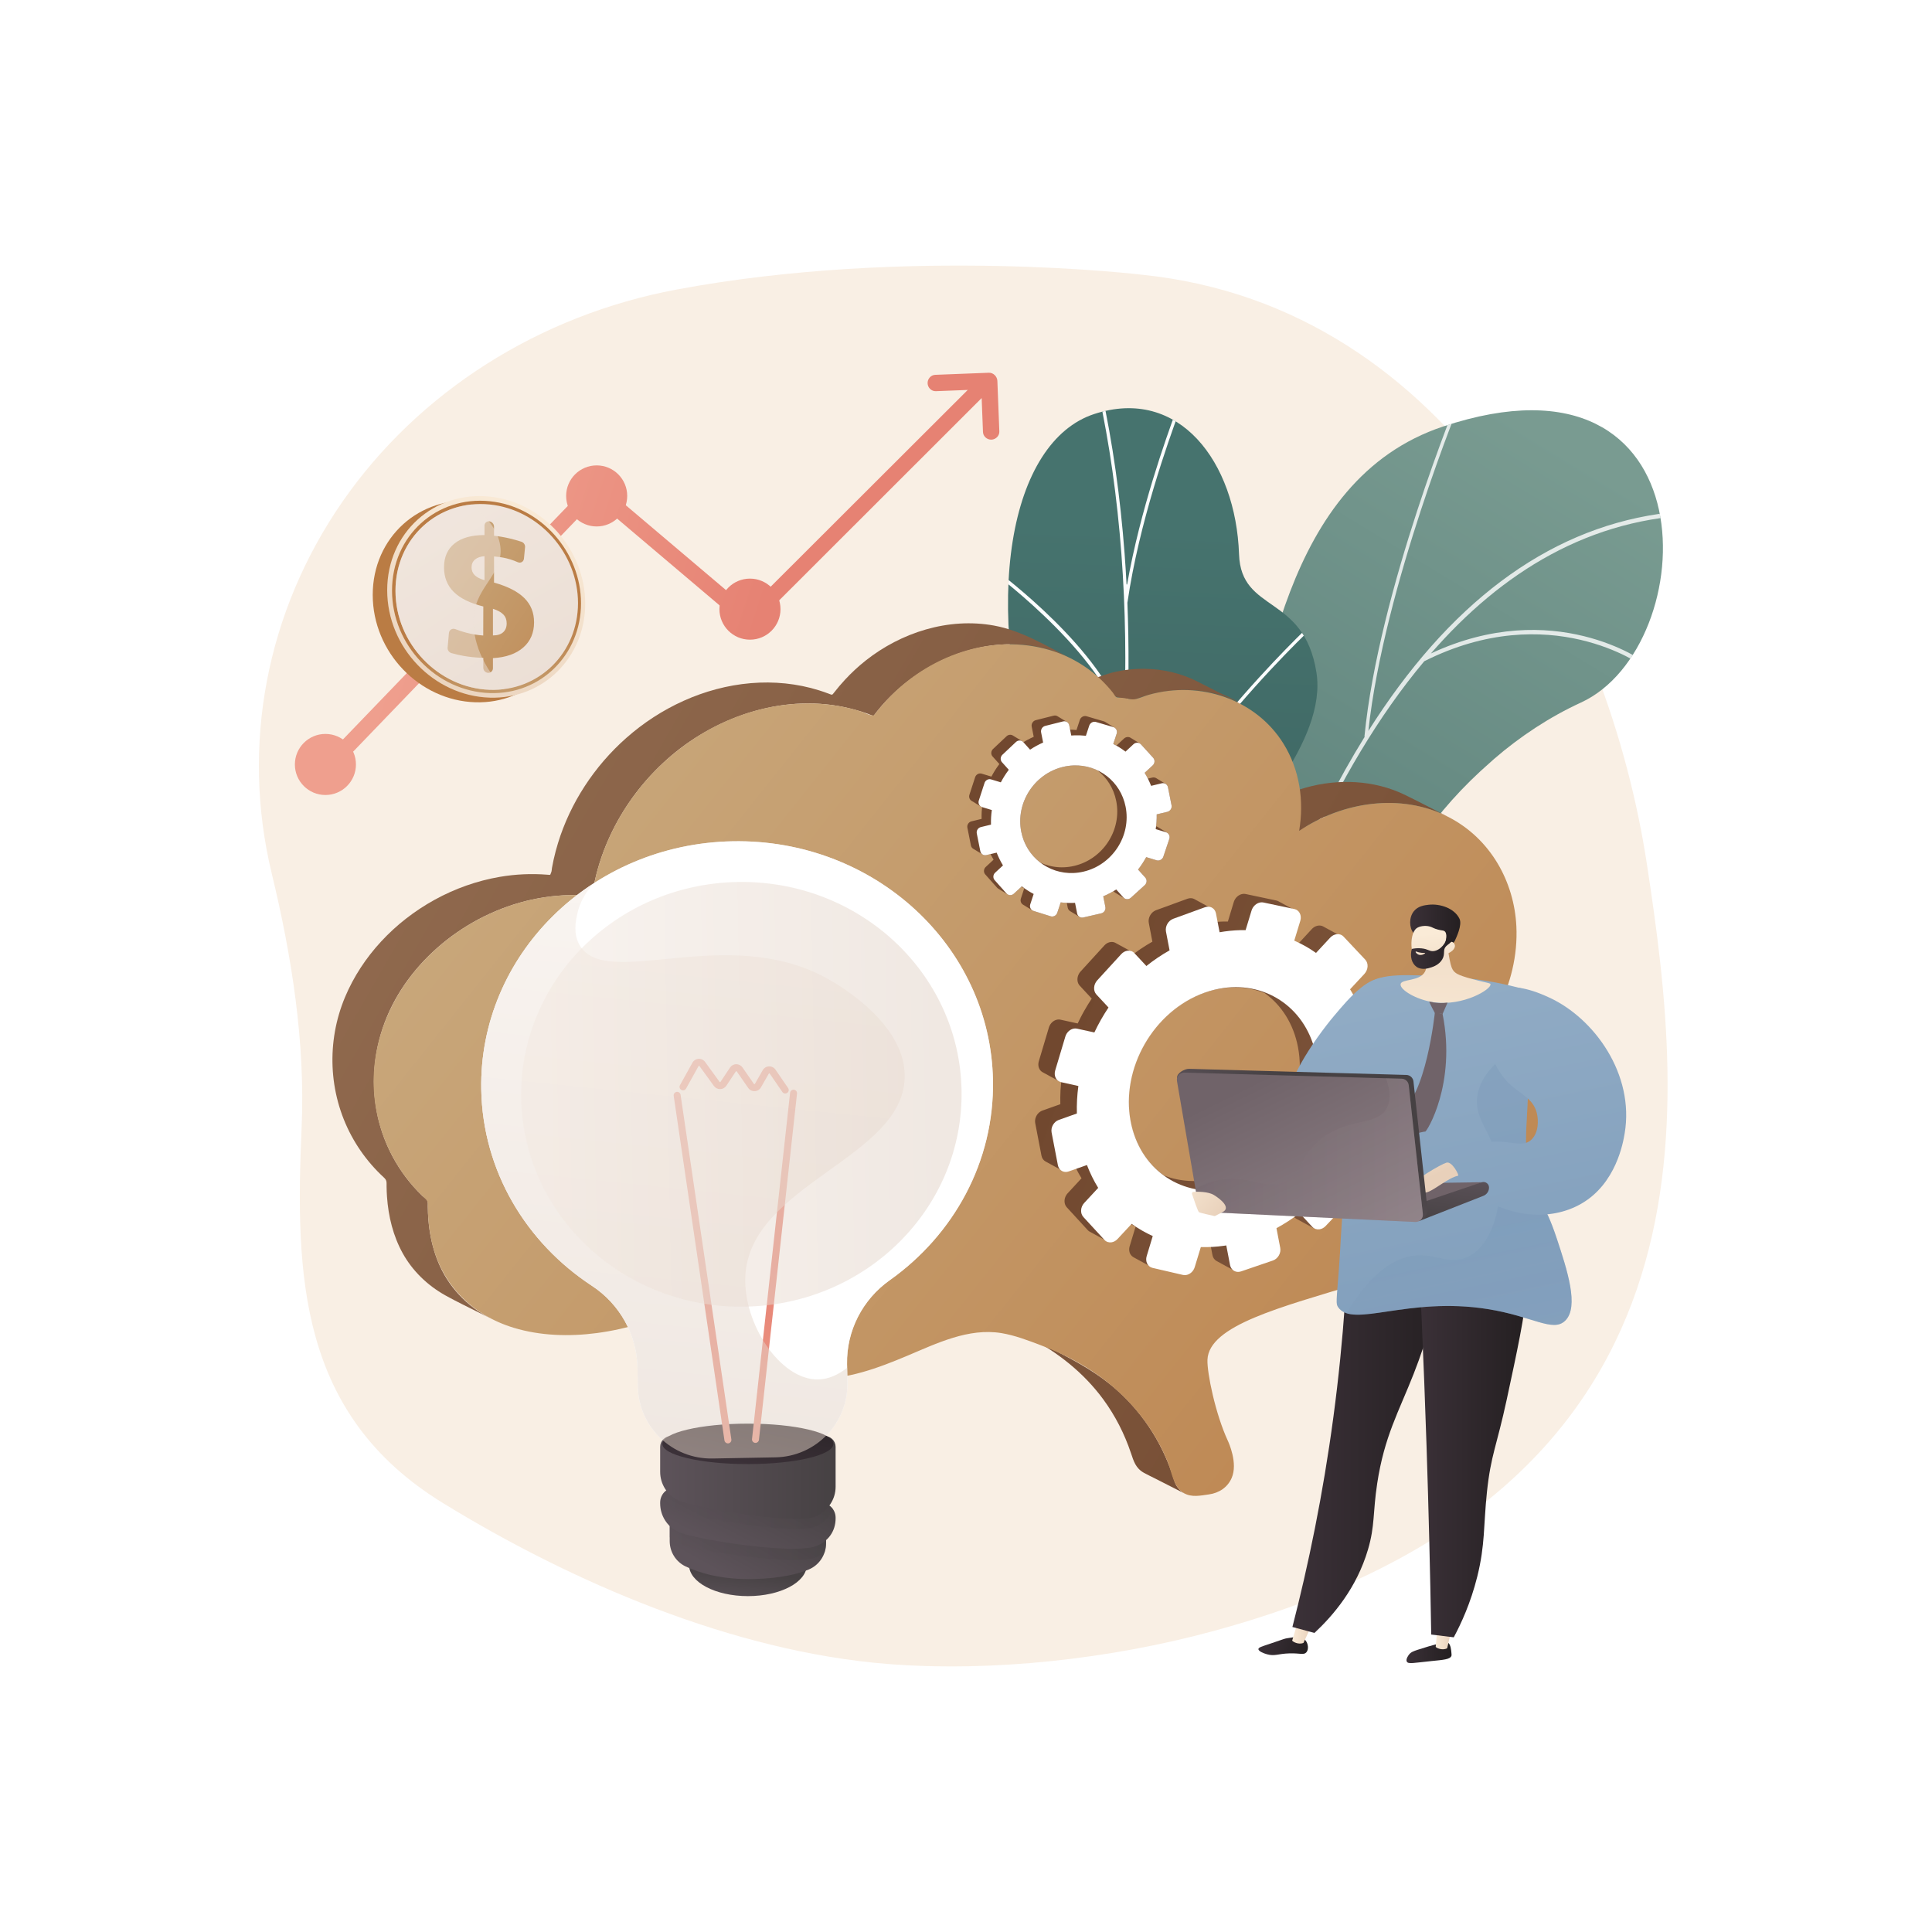 <?xml version="1.0" encoding="utf-8"?>
<!-- Generator: Adobe Illustrator 27.5.0, SVG Export Plug-In . SVG Version: 6.00 Build 0)  -->
<svg version="1.1" xmlns="http://www.w3.org/2000/svg" xmlns:xlink="http://www.w3.org/1999/xlink" x="0px" y="0px"
	 viewBox="0 0 2500 2500" style="enable-background:new 0 0 2500 2500;" xml:space="preserve">
<g id="Background">
	<rect style="fill:#FFFFFF;" width="2500" height="2500"/>
</g>
<g id="Illustration">
	<g>
		<path style="fill:#F9EFE4;" d="M2131.035,1117.911c-49.407-323.395-251.978-720.709-652.178-762.289
			c0,0-303.851-36.959-603.381,19.056C697.704,407.923,541.825,506.886,443.191,649.12
			c-98.635,142.234-131.582,315.668-91.597,481.017c25.97,107.395,43.52,218.546,38.703,328.901
			c-8.382,192.063-3.56,371.339,182.833,485.88c166.427,102.272,375.878,192.473,575.697,208.271
			c135.796,10.737,288.082-6.638,418.963-41.992C2234.791,1931.019,2180.443,1441.307,2131.035,1117.911z"/>
		<g>
			<defs>
				<rect id="SVGID_1_" x="1118.895" y="378.991" width="1046.105" height="962.687"/>
			</defs>
			<clipPath id="SVGID_00000141447075852410543060000015093621743617866883_">
				<use xlink:href="#SVGID_1_"  style="overflow:visible;"/>
			</clipPath>
			<g style="clip-path:url(#SVGID_00000141447075852410543060000015093621743617866883_);">
				<g>
					<g>
						<defs>
							<path id="SVGID_00000145060496387742074890000017196682809600820911_" d="M1619.606,1850.98
								c-61.383-219.107,93.294-288.956,155.461-330.661c93.754-62.894,158.49-170.173,53.578-248.772
								s56.144-288.548,217.099-362.448c157.506-72.316,171.159-473.533-178.378-357.204
								c-208.742,69.471-230.42,340.999-266.042,477.114s-191.757,110.666-171.595,292.204
								c17.221,155.067,42.591,344.406-41.758,427.964C1303.624,1832.735,1649.692,1958.37,1619.606,1850.98z"/>
						</defs>
						<clipPath id="SVGID_00000067203828019766575120000001646341222103753374_">
							<use xlink:href="#SVGID_00000145060496387742074890000017196682809600820911_"  style="overflow:visible;"/>
						</clipPath>
						
							<linearGradient id="SVGID_00000036211564249153877050000018199080595040874374_" gradientUnits="userSpaceOnUse" x1="1745.617" y1="1010.156" x2="1233.414" y2="2465.893" gradientTransform="matrix(0.978 0.208 -0.208 0.978 588.715 -733.732)">
							<stop  offset="0" style="stop-color:#799B91"/>
							<stop  offset="1" style="stop-color:#3E6764"/>
						</linearGradient>
						
							<path style="clip-path:url(#SVGID_00000067203828019766575120000001646341222103753374_);fill:url(#SVGID_00000036211564249153877050000018199080595040874374_);" d="
							M2045.744,909.1c-160.954,73.899-294.207,257.433-202.918,360.259c80.685,90.88,25.995,188.065-67.758,250.96
							c-46.662,31.303-145.434,78.463-165.853,192.684c-6.913-2.372,32.967,194.885,25.411,195.489
							c-33.7,2.697-92.606-36.303-101.716,5.537l-176.795-112.958c12.775-43.784,37.663-81.789,71.731-115.538
							c84.348-83.558,19.104-209.253,1.882-364.321c-20.16-181.537,135.975-156.09,171.596-292.204s57.299-407.642,266.043-477.114
							C2216.903,435.567,2203.252,836.784,2045.744,909.1z"/>
						<path style="opacity:0.8;clip-path:url(#SVGID_00000067203828019766575120000001646341222103753374_);fill:#FFFFFF;" d="
							M2201.201,666.208l0.257-5.673c-149.91,2.968-281.728,79.742-391.787,228.183c-13.322,17.969-26.325,37.004-39.014,57.058
							c20.303-187.573,120.578-430.284,121.601-432.747l-3.751-2.431c-1.043,2.509-104.5,252.909-122.929,442.571l0.441,0.031
							c-69.064,111.215-128.497,253.365-177.101,423.909c-9.757,34.24-18.74,68.502-27.023,102.466
							c-2.097-167.084-108.873-305.815-109.993-307.249l-3.127,4.203c1.149,1.472,114.64,148.952,108.617,321.746
							c-8.819,37.197-16.792,73.949-23.998,109.829c-0.005,0.012-0.01,0.024-0.015,0.036l0.007,0.004
							c-12.864,64.053-23.283,125.314-31.675,181.277l4.384-0.351c8.32-55.381,18.63-115.938,31.331-179.232
							c97.63-251.508,377.668-251.854,380.381-251.556l0.95-5.606c-2.553-0.61-271.604,1.081-376.817,235.046
							c14.089-67.881,30.93-138.538,51.039-209.085c51.437-180.46,130.721-380.82,250-522.995
							c162.164-81.535,281.76,5.374,282.954,6.266l2.337-4.982c-1.186-0.89-117.572-85.571-276.687-11.348
							C1943.297,740.119,2058.076,669.043,2201.201,666.208z M1386.58,1703.575l-3.838,2.963c0.547,1.339,2.497,4.304,7.245,11.48
							c10.008,15.118,28.588,43.208,46.422,76.628l5.199-0.416c-18.43-35.01-37.903-64.446-48.274-80.112
							C1389.923,1708.964,1386.977,1704.516,1386.58,1703.575z"/>
					</g>
				</g>
				<g>
					
						<linearGradient id="SVGID_00000041995308671814936220000003812504618141917110_" gradientUnits="userSpaceOnUse" x1="820.319" y1="755.169" x2="528.288" y2="2027.044" gradientTransform="matrix(-0.965 -0.263 -0.263 0.965 2443.372 165.182)">
						<stop  offset="0" style="stop-color:#46736E"/>
						<stop  offset="0.996" style="stop-color:#2F4F4F"/>
					</linearGradient>
					<path style="fill:url(#SVGID_00000041995308671814936220000003812504618141917110_);" d="M1510.679,1520.221
						c-8.655-12.282,2,32.862-12.797,28.83c-30.416-8.289-22.795,23.719-101.545-18.252l-234.649-63.946
						c36.46-66.034,110.723-123.08,139.613-155.57c60.966-68.562,80.785-100.699,43.837-286.817
						c-78.498-249.1-37.582-453.2,70.725-488.717c109.74-35.987,183.357,61.987,187.452,181.512
						c2.621,76.474,83.85,51.143,100.109,152.617c14.27,89.067-90.606,196.174-135.224,260.243
						C1451.659,1297.468,1511.416,1408.864,1510.679,1520.221z"/>
					<g>
						<defs>
							<path id="SVGID_00000038409647997772900380000010912361920540858527_" d="M1454.567,1671.758
								c143.469-175.79-54.125-300.746,113.633-541.638c44.618-64.07,149.494-171.176,135.223-260.244
								c-16.259-101.473-97.489-76.143-100.108-152.617c-4.095-119.525-77.713-217.499-187.451-181.512
								c-108.307,35.518-149.223,239.618-70.727,488.717c36.947,186.117,17.13,218.255-43.836,286.817
								c-42.703,48.024-184.659,149.671-156.897,254.748C1172.165,1671.108,1401.69,1736.547,1454.567,1671.758z"/>
						</defs>
						<clipPath id="SVGID_00000093153620697959101690000017751132492351446182_">
							<use xlink:href="#SVGID_00000038409647997772900380000010912361920540858527_"  style="overflow:visible;"/>
						</clipPath>
						<path style="clip-path:url(#SVGID_00000093153620697959101690000017751132492351446182_);fill:#FCFDFE;" d="
							M1428.597,1214.066c36.784-185.147,269.042-401.741,271.385-403.905l-2.67-3.257
							c-2.188,2.024-204.031,190.269-262.174,366.708c6.709-43.429,12.101-86.59,16.126-129.363
							c2.96-31.464,5.169-62.759,6.679-93.837l0.026-0.005c-0.005-0.041-0.014-0.083-0.02-0.124
							c2.805-57.802,3.112-114.82,0.894-170.617l0.065,0.008c15.059-103.957,53.572-210.268,66.228-245.202
							c3.063-8.457,4.132-11.437,4.337-12.537l-4.066-0.704c-0.166,0.838-1.917,5.672-4.136,11.793
							c-11.76,32.463-45.774,126.36-62.748,223.023c-0.083,0.47-0.75,0.426-0.775-0.051c-0.696-13.196-1.524-26.324-2.507-39.369
							c-5.571-73.907-15.622-144.554-29.883-209.975c-2.484-11.402-5.631-22.894-8.676-34.008
							c-4.056-14.807-8.25-30.119-10.902-45.335l-4.075,0.932c2.688,15.424,6.911,30.839,10.994,45.748
							c3.028,11.058,6.161,22.494,8.619,33.78c14.217,65.216,24.24,135.651,29.794,209.35c5.305,70.417,6.425,143.138,3.413,217.222
							c-26.129-92.49-159.892-192.181-165.897-196.617l-2.446,3.62c1.538,1.137,153.85,114.622,167.607,209.336
							c-1.507,30.893-3.705,62.002-6.647,93.279c-13.107,139.304-40.601,282.713-81.717,426.243
							c-4.599,16.056-9.434,32.147-14.389,48.253l3.981,1.085c4.947-16.087,9.777-32.158,14.372-48.196
							c24.664-86.093,44.394-172.139,59.109-257.295L1428.597,1214.066z M1198.247,1392.832
							c0.526,0.912,23.473,41.249,45.847,96.478l5.049,1.376c-22.886-57.212-46.796-99.284-47.334-100.218L1198.247,1392.832z"/>
					</g>
				</g>
			</g>
		</g>
		<g>
			<g>
				
					<linearGradient id="SVGID_00000056418561924095477660000009660793750707846058_" gradientUnits="userSpaceOnUse" x1="159.21" y1="1102.32" x2="1921.613" y2="2111.956">
					<stop  offset="0" style="stop-color:#956F53"/>
					<stop  offset="1" style="stop-color:#71482F"/>
				</linearGradient>
				<path style="fill:url(#SVGID_00000056418561924095477660000009660793750707846058_);" d="M1519.623,1916.218
					c-13.396-44.617-38.49-85.612-74.502-117.615c-23.545-20.924-50.745-36.116-79.07-50.522
					c-12.16-6.184-24.32-12.369-36.48-18.553c38.789,19.728,72.981,47.064,98.034,81.204c15.631,21.301,27.53,44.861,35.827,69.48
					c3.576,10.611,6.123,19.725,16.956,25.693c4.508,2.484,9.222,4.69,13.818,7.028c13.035,6.63,26.069,13.259,39.104,19.888
					C1526.486,1929.35,1521.703,1923.149,1519.623,1916.218z"/>
				
					<linearGradient id="SVGID_00000018219450826446151090000005245743742976354185_" gradientUnits="userSpaceOnUse" x1="573.968" y1="378.325" x2="2336.371" y2="1387.961">
					<stop  offset="0" style="stop-color:#956F53"/>
					<stop  offset="1" style="stop-color:#71482F"/>
				</linearGradient>
				<path style="fill:url(#SVGID_00000018219450826446151090000005245743742976354185_);" d="M1692.624,1067.921
					c53.849-31.653,123.784-40.159,181.031-11.055c-18.711-9.516-37.252-19.412-56.183-28.539
					c-39.411-19.001-85.467-20.965-127.62-9.2c-22.251,6.211-43.289,16.218-62.119,28.889c10.318,5.248,20.636,10.496,30.954,15.743
					c5.971,3.037,11.942,6.074,17.913,9.111c0.999,0.508,3.13,2.153,4.298,2.186
					C1683.631,1075.134,1690.092,1069.408,1692.624,1067.921z"/>
				
					<linearGradient id="SVGID_00000111885816743142949510000000161072913026424981_" gradientUnits="userSpaceOnUse" x1="580.551" y1="366.835" x2="2342.952" y2="1376.47">
					<stop  offset="0" style="stop-color:#956F53"/>
					<stop  offset="1" style="stop-color:#71482F"/>
				</linearGradient>
				<path style="fill:url(#SVGID_00000111885816743142949510000000161072913026424981_);" d="M1549.428,881.873
					c-20.998-10.677-44.713-16.226-68.587-16.447c-14.22-0.131-28.323,1.591-42.068,4.995c-7.485,1.854-14.541,4.986-21.945,6.909
					c-7.413,1.925-18.014-1.601-25.897-2.559c11.019,5.604,22.038,11.209,33.057,16.813c5.862,2.981,11.651,6.323,17.683,8.994
					c7.756,3.434,17.407,3.339,25.849,4.943c43.371-17.393,93.362-17.745,135.269,3.492c-7.586-5.32-17.639-8.971-25.963-13.205
					C1567.692,891.162,1558.56,886.518,1549.428,881.873z"/>
				
					<linearGradient id="SVGID_00000092435839177145547520000006025966767910891430_" gradientUnits="userSpaceOnUse" x1="80.656" y1="1239.442" x2="1843.053" y2="2249.075">
					<stop  offset="0" style="stop-color:#956F53"/>
					<stop  offset="1" style="stop-color:#71482F"/>
				</linearGradient>
				<path style="fill:url(#SVGID_00000092435839177145547520000006025966767910891430_);" d="M942.663,1742.678
					c-15.091-11.72-28.531-25.231-40.546-39.708c-3.755-4.525-7.282-11.355-12.002-14.873c-2.182-1.627-5.285-2.688-7.728-3.93
					c-15.009-7.634-30.018-15.267-45.027-22.901c23.001,31.13,51.561,58.305,87.274,76.559
					c17.102,8.742,34.244,17.417,51.366,26.125C964.161,1757.928,953.023,1750.73,942.663,1742.678z"/>
				
					<linearGradient id="SVGID_00000134969297067811732590000002178012217099772328_" gradientUnits="userSpaceOnUse" x1="292.487" y1="869.674" x2="2054.889" y2="1879.309">
					<stop  offset="0" style="stop-color:#956F53"/>
					<stop  offset="1" style="stop-color:#71482F"/>
				</linearGradient>
				<path style="fill:url(#SVGID_00000134969297067811732590000002178012217099772328_);" d="M1135.667,919.544
					c56.486-70.151,162.208-112.219,250.437-67.337c-31.808-16.178-63.731-36.123-99.739-42.702
					c-59.456-10.863-120.554,9.201-166.019,45.129c-9.698,7.664-18.742,16.076-27.052,25.051
					c-4.875,5.265-9.496,10.729-13.875,16.362c-2.886,3.713-2.37,3.339-7.254,1.493c-4.086-1.544-8.223-2.964-12.402-4.27
					c-28.324-8.856-58.5-11.785-88.211-9.265c-60.716,5.151-117.148,32.012-161.138,70.89
					c-41.593,36.761-72.467,84.31-88.273,135.735c-2.209,7.186-4.143,14.451-5.764,21.772c-0.79,3.567-1.498,7.15-2.149,10.741
					c-0.307,1.695-0.237,3.988-0.948,5.563c-1.72,3.808-0.063,3.548-5.301,3.133c-20.352-1.611-40.943-0.653-61.035,2.774
					c-29.75,5.075-58.385,15.314-84.432,29.64c-52.055,28.63-93.834,73.194-115.963,125.839
					c-24.214,57.606-21.648,124.014,8.12,179.419c7.214,13.427,15.969,26.128,26.118,37.78c4.971,5.707,10.27,11.162,15.879,16.326
					c4.228,3.892,3.491,6.078,3.567,11.728c0.06,4.461,0.24,8.92,0.556,13.371c1.787,25.23,7.866,50.543,20.38,73.092
					c12.473,22.476,31.603,41.202,54.816,54.24c14.649,8.228,30.031,15.434,45.038,23.067c4.754,2.418,9.507,4.835,14.261,7.253
					c-31.74-16.142-55.633-42.077-68.43-73.509c-7.091-17.418-10.975-35.89-12.503-54.442c-0.475-5.764-0.718-11.545-0.762-17.326
					c-0.021-2.786,0.46-5.629-0.863-7.9c-1.192-2.048-4.443-4.042-6.205-5.741c-7.768-7.493-14.904-15.555-21.346-24.075
					c-52.507-69.442-53.944-162.587-10.145-236.06c43.007-72.144,125.864-124.356,214.803-128.786
					c6.806-0.339,13.628-0.403,20.44-0.176c3.165,0.106,6.33,0.273,9.488,0.502c5.936,0.431,6.196,1.15,7.074-4.185
					c1.763-10.712,4.154-21.317,7.159-31.785c5.353-18.646,12.687-36.785,21.768-54.122c17.945-34.26,42.754-65.38,72.978-91.023
					c61.555-52.225,149.093-81.354,231.399-60.955c10.193,2.526,20.519,5.569,30.09,9.745
					C1132.019,924.19,1133.814,921.845,1135.667,919.544z"/>
			</g>
			<g>
				
					<linearGradient id="SVGID_00000164480603222236593870000004696492899238652567_" gradientUnits="userSpaceOnUse" x1="451.385" y1="741.427" x2="2206.653" y2="2139.933">
					<stop  offset="0" style="stop-color:#CBAF85"/>
					<stop  offset="1" style="stop-color:#BA7C44"/>
				</linearGradient>
				<path style="fill:url(#SVGID_00000164480603222236593870000004696492899238652567_);" d="M1281.25,835.356
					c37.586-4.939,76.397,1.186,109.284,19.19c16.009,8.764,30.338,20.113,42.349,33.324c2.539,2.793,4.976,5.669,7.306,8.618
					c1.064,1.347,2.641,4.527,4.107,5.425c1.676,1.026,6.759,0.879,8.788,1.177c5.742,0.842,11.634,2.826,17.11,1.382
					c5.527-1.457,10.843-3.88,16.372-5.435c66.951-18.828,138.659,6.229,174.073,62.966c21.229,34.011,27.033,74.571,20.458,113.155
					c55.706-37.443,131.649-49.735,193.424-17.844c54.663,28.22,84.805,83.973,87.65,141.103
					c0.935,18.778-0.889,37.701-5.191,56.058c-2.061,8.802-4.681,17.488-7.842,26.001c-1.573,4.238-3.281,8.432-5.111,12.578
					c-1.097,2.482-2.24,4.946-3.429,7.391c-2.067,4.244-2.863,3.368,0.095,6.747c6.032,6.894,15.449,12.339,22.203,18.776
					c6.628,6.316,12.857,13.009,18.521,20.099c8.998,11.263,16.596,23.554,22.004,36.689c11.847,28.772,10.41,96.769-6.412,136.417
					c-62.169,146.527-431.041,151.345-434.557,240.351c-0.658,16.677,10.182,69.911,26.398,104.876
					c0.863,1.86,13.367,29.007,4.874,48.232c-5.279,11.949-16.061,19.292-29.525,21.153c-10.784,1.491-22.218,4.086-32.153-1.65
					c-13.997-8.08-15.651-27.158-21.059-40.422c-20.63-50.613-57.847-93.314-106.285-122.902
					c-18.162-11.095-37.576-20.324-57.657-27.974c-16.245-6.188-33.792-12.918-51.113-15.785
					c-42.524-7.04-83.918,13.31-121.458,29.11c-38.367,16.148-78.434,31.239-121.292,29.895
					c-36.744-1.152-71.935-14.138-101.255-34.556c-12.792-8.909-24.498-19.135-35.19-30.19c-4.801-4.964-9.399-10.098-13.809-15.368
					c-1.98-2.366-3.922-4.76-5.828-7.179c-1.257-1.595-4.7-8.012-6.374-8.356c-2.577-0.53-12.199,5.679-14.46,6.673
					c-4.765,2.095-9.571,4.111-14.416,6.037c-10.311,4.1-20.802,7.807-31.451,11.066c-18.989,5.812-38.495,10.218-58.288,12.818
					c-35.765,4.697-73.016,3.594-107.549-6.921c-53.51-16.292-91.208-55.046-104.522-105.759
					c-4.278-16.294-6.207-33.075-6.442-49.835c-0.075-5.452,0.596-7.896-3.567-11.728c-3.252-2.994-6.397-6.086-9.438-9.268
					c-6.054-6.333-11.674-13.02-16.835-20.011c-19.984-27.071-32.859-58.516-37.889-91.044
					c-10.122-65.473,12.652-131.543,57.79-181.9c43.706-48.76,107.141-82.834,175.255-89.227c10.94-1.027,21.954-1.33,32.938-0.893
					c2.639,0.105,5.275,0.248,7.909,0.439c1.055,0.084,2.112,0.167,3.168,0.251c2.763,1.252,3.93,0.609,3.501-1.928
					c1.875-3.375,1.595-9.466,2.369-13.245c3.129-15.298,7.579-30.357,13.248-45.002c11.208-28.953,27.171-56.292,47.105-80.799
					c39.348-48.377,94.869-86.2,158.372-101.061c37.376-8.746,77.013-9.365,114.304,0.111c4.426,1.125,8.809,2.389,13.146,3.784
					c3.867,1.244,8.725,4.176,12.754,4.561c3.996,0.381,2.851,0.471,5.509-2.939c1.015-1.303,2.045-2.596,3.088-3.88
					c3.121-3.84,6.367-7.593,9.731-11.249c12.21-13.267,26-25.281,41.127-35.599C1214.889,852.96,1247.194,839.831,1281.25,835.356z
					"/>
			</g>
		</g>
		<g>
			<g>
				
					<linearGradient id="SVGID_00000071528921975749146880000018108756650667871162_" gradientUnits="userSpaceOnUse" x1="2687.513" y1="1805.349" x2="1381.92" y2="1334.079">
					<stop  offset="0" style="stop-color:#956F53"/>
					<stop  offset="1" style="stop-color:#71482F"/>
				</linearGradient>
				<path style="fill:url(#SVGID_00000071528921975749146880000018108756650667871162_);" d="M1806.055,1352.963l-8.222-42.886
					c-0.674-3.557-2.731-6.217-5.476-7.664c0.047,0.031,0.095,0.047,0.142,0.063l-21.449-11.709
					c-0.126-0.063-0.251-0.126-0.377-0.189c-0.345-0.173-0.706-0.315-1.083-0.456c-0.078-0.016-0.141-0.047-0.22-0.063
					c-0.219-0.079-0.439-0.157-0.659-0.204c-0.22-0.063-0.439-0.095-0.643-0.142c-0.094-0.016-0.173-0.031-0.251-0.047
					c-0.486-0.079-0.988-0.126-1.491-0.141h-0.329c-0.533,0-1.051,0.016-1.601,0.094c-0.8,0.11-1.616,0.315-2.432,0.598
					l-9.979,3.557c-2.291-4.596-4.755-9.065-7.406-13.346l18.343-19.751c5.084-5.477,5.602-13.771,1.13-18.508l-27.82-29.651
					c-0.769-0.834-1.663-1.479-2.62-1.999c0.047,0.016,0.078,0.031,0.109,0.047l-21.465-11.709c-0.11-0.063-0.235-0.126-0.361-0.189
					c-0.346-0.173-0.722-0.315-1.098-0.456c-0.079-0.016-0.157-0.047-0.236-0.079c-0.204-0.047-0.392-0.126-0.581-0.173
					c-0.251-0.063-0.486-0.11-0.737-0.157c-0.078-0.016-0.141-0.031-0.22-0.031c-0.487-0.079-0.972-0.126-1.475-0.142h-0.329
					c-0.518,0.016-1.036,0.031-1.538,0.11c-0.565,0.078-1.114,0.204-1.663,0.362c-0.094,0.031-0.188,0.047-0.282,0.079
					c-0.534,0.173-1.052,0.362-1.569,0.614c-0.047,0.016-0.094,0.031-0.142,0.047c-0.11,0.047-0.204,0.11-0.313,0.157
					c-0.173,0.094-0.33,0.173-0.503,0.268c-0.172,0.094-0.345,0.205-0.518,0.315c-0.156,0.094-0.33,0.189-0.486,0.299
					c-0.063,0.047-0.126,0.079-0.188,0.126c-0.048,0.031-0.11,0.094-0.173,0.126c-0.408,0.299-0.815,0.614-1.208,0.96
					c-0.032,0.031-0.063,0.063-0.11,0.094c-0.015,0.016-0.015,0.031-0.031,0.031c-0.329,0.299-0.643,0.614-0.957,0.944
					l-17.401,18.839l-7.109-3.872l7.579-24.882c1.852-6.075-0.392-11.961-5.068-14.385c0.063,0.031,0.141,0.063,0.204,0.094
					l-21.465-11.709c-0.11-0.063-0.235-0.126-0.36-0.189c-0.314-0.141-0.628-0.283-0.942-0.409h-0.047
					c-0.298-0.126-0.627-0.22-0.957-0.299c-0.141-0.047-0.298-0.079-0.44-0.11l-39.698-8.404c-1.24-0.268-2.511-0.299-3.766-0.11
					c-0.627,0.079-1.24,0.22-1.852,0.409c-0.204,0.063-0.408,0.157-0.596,0.236c-0.392,0.142-0.769,0.252-1.145,0.441
					c-0.016,0-0.047,0.016-0.078,0.031c-0.047,0.031-0.094,0.063-0.157,0.094c-0.518,0.252-1.005,0.535-1.491,0.866
					c-0.063,0.031-0.126,0.063-0.172,0.094c-0.031,0.031-0.063,0.047-0.094,0.063c-0.408,0.283-0.8,0.614-1.177,0.944
					c-0.094,0.079-0.204,0.142-0.298,0.236c-0.016,0-0.016,0-0.031,0.016c-0.424,0.393-0.847,0.803-1.224,1.243
					c-0.047,0.047-0.062,0.095-0.094,0.126c-0.126,0.142-0.236,0.299-0.345,0.441c-0.22,0.267-0.455,0.535-0.659,0.818
					c-0.063,0.094-0.11,0.205-0.172,0.299c-0.142,0.22-0.283,0.441-0.408,0.661c-0.126,0.22-0.267,0.409-0.392,0.63
					c-0.063,0.142-0.11,0.283-0.188,0.409c-0.157,0.331-0.314,0.677-0.455,1.023c-0.079,0.205-0.188,0.393-0.267,0.598l-0.282,0.85
					l-7.626,25.197c-4.833-0.079-9.729,0.079-14.656,0.425l-1.961-10.214c-0.675-3.51-2.699-6.153-5.398-7.57
					c0.047,0.016,0.094,0.032,0.141,0.063l-21.449-11.709c-0.126-0.063-0.235-0.126-0.361-0.189
					c-0.346-0.173-0.69-0.315-1.051-0.441c-0.079-0.031-0.141-0.047-0.22-0.063c-0.204-0.079-0.424-0.157-0.644-0.205
					c-0.204-0.063-0.408-0.094-0.611-0.126c-0.094-0.016-0.173-0.047-0.251-0.047c-0.471-0.095-0.957-0.126-1.443-0.142h-0.314
					c-0.518,0-1.02,0.016-1.553,0.094c-0.816,0.11-1.632,0.315-2.463,0.614l-40.703,14.857c-0.376,0.141-0.737,0.283-1.098,0.456
					c0,0.016-0.016,0.016-0.031,0.016c-0.612,0.299-1.193,0.645-1.758,1.023c-0.047,0.031-0.109,0.063-0.157,0.094
					c-0.047,0.031-0.094,0.063-0.125,0.094c-0.455,0.315-0.88,0.661-1.287,1.023c-0.015,0.016-0.031,0.031-0.063,0.047l-0.172,0.173
					c-0.298,0.283-0.596,0.582-0.879,0.897c-0.047,0.063-0.11,0.11-0.157,0.173c-0.063,0.047-0.11,0.126-0.157,0.189
					c-0.267,0.315-0.533,0.645-0.768,0.976c-0.063,0.079-0.11,0.142-0.157,0.205c-0.015,0.016-0.031,0.047-0.047,0.063
					c-0.314,0.456-0.597,0.928-0.864,1.416c-0.031,0.047-0.063,0.079-0.078,0.126c-0.031,0.063-0.047,0.126-0.078,0.189
					c-0.314,0.598-0.597,1.212-0.832,1.841c-0.015,0.031-0.015,0.047-0.031,0.063c-0.172,0.519-0.329,1.039-0.455,1.574
					c-0.031,0.141-0.063,0.268-0.094,0.409c-0.126,0.567-0.219,1.117-0.267,1.684c-0.015,0.016,0,0.031-0.015,0.047
					c-0.047,0.551-0.047,1.102-0.031,1.653c0,0.142,0,0.283,0.015,0.425c0.031,0.566,0.094,1.149,0.204,1.7l4.613,24.174
					c-2.384,1.353-4.754,2.754-7.091,4.186c-0.33,0.221-0.675,0.425-1.021,0.63c-2.228,1.385-4.408,2.801-6.574,4.265
					c-0.408,0.267-0.816,0.551-1.224,0.818c-0.503,0.346-1.036,0.692-1.538,1.039c-1.161,0.818-2.307,1.668-3.468,2.503
					c-0.738,0.535-1.475,1.054-2.213,1.59c-0.172,0.126-0.33,0.267-0.502,0.393l-0.173-0.205c-0.8-0.85-1.725-1.526-2.698-2.03
					c0.063,0.031,0.126,0.047,0.188,0.079l-21.465-11.709c-0.11-0.063-0.235-0.126-0.346-0.189
					c-0.345-0.157-0.706-0.315-1.067-0.441c-0.079-0.016-0.157-0.047-0.236-0.063c-0.188-0.063-0.376-0.126-0.565-0.189
					c-0.235-0.047-0.47-0.094-0.722-0.142c-0.063-0.016-0.126-0.031-0.204-0.047c-0.471-0.063-0.942-0.11-1.428-0.126h-0.329
					c-0.487,0.016-0.988,0.031-1.475,0.11c-0.533,0.063-1.067,0.189-1.601,0.346c-0.094,0.031-0.188,0.047-0.298,0.079
					c-0.503,0.157-1.005,0.362-1.506,0.582c-0.047,0.031-0.078,0.031-0.126,0.047c-0.109,0.063-0.22,0.126-0.345,0.189
					c-0.157,0.079-0.314,0.157-0.471,0.236c-0.172,0.11-0.346,0.205-0.518,0.315c-0.157,0.094-0.298,0.189-0.455,0.299
					c-0.047,0.031-0.094,0.063-0.141,0.094c-0.063,0.031-0.126,0.095-0.172,0.126c-0.392,0.283-0.769,0.582-1.13,0.897
					c-0.047,0.047-0.109,0.079-0.157,0.126c-0.015,0.016-0.047,0.047-0.063,0.063c-0.345,0.315-0.659,0.63-0.972,0.976
					l-30.849,33.806c-0.063,0.079-0.141,0.141-0.204,0.22c-0.063,0.079-0.126,0.173-0.188,0.252
					c-0.251,0.299-0.487,0.598-0.722,0.897c-0.047,0.079-0.094,0.142-0.157,0.205c-0.047,0.063-0.078,0.141-0.126,0.204
					c-0.251,0.393-0.486,0.771-0.706,1.165c-0.047,0.063-0.094,0.126-0.126,0.189c0,0.031-0.016,0.047-0.016,0.063
					c-0.313,0.567-0.565,1.165-0.785,1.747c-0.031,0.063-0.063,0.126-0.093,0.189c-0.016,0.063-0.032,0.141-0.047,0.204
					c-0.188,0.504-0.345,1.007-0.455,1.511c0,0.016-0.015,0.031-0.015,0.047c-0.126,0.535-0.204,1.054-0.267,1.589
					c-0.032,0.142-0.032,0.283-0.047,0.425c-0.047,0.425-0.063,0.866-0.063,1.306v0.299c0,0.504,0.047,1.023,0.126,1.527
					c0.015,0.126,0.031,0.236,0.047,0.362c0.079,0.409,0.157,0.803,0.267,1.196c0.031,0.126,0.063,0.252,0.093,0.378
					c0.157,0.472,0.329,0.944,0.534,1.401c0.031,0.079,0.078,0.157,0.11,0.236c0.188,0.378,0.392,0.74,0.612,1.102
					c0.078,0.11,0.141,0.22,0.22,0.346c0.282,0.409,0.596,0.818,0.941,1.18l15.535,16.761c-1.522,2.282-2.997,4.595-4.441,6.925
					c-0.329,0.551-0.675,1.102-1.005,1.637c-1.412,2.314-2.793,4.659-4.126,7.019c-0.157,0.252-0.283,0.504-0.44,0.771
					c-0.768,1.385-1.553,2.77-2.306,4.171c-0.392,0.74-0.769,1.495-1.161,2.235c-0.345,0.677-0.706,1.353-1.051,2.015
					c-1.24,2.455-2.463,4.91-3.64,7.397l-22.281-4.895c-1.24-0.283-2.511-0.315-3.766-0.142c-0.612,0.079-1.208,0.22-1.804,0.409
					c-0.189,0.063-0.377,0.157-0.581,0.22c-0.361,0.126-0.722,0.252-1.083,0.425c-0.031,0.016-0.063,0.031-0.094,0.047
					c-0.047,0.031-0.11,0.063-0.157,0.079c-0.502,0.252-1.005,0.535-1.475,0.865c-0.047,0.016-0.094,0.047-0.126,0.079
					c-0.031,0.016-0.047,0.031-0.078,0.047c-0.503,0.346-0.973,0.724-1.443,1.133c0,0.016,0,0.016,0,0.016l-0.047,0.047
					c-0.392,0.362-0.785,0.74-1.145,1.165c-0.047,0.031-0.078,0.094-0.11,0.142c-0.126,0.142-0.251,0.299-0.361,0.457
					c-0.205,0.252-0.408,0.472-0.581,0.74c-0.079,0.094-0.126,0.204-0.204,0.315c-0.142,0.22-0.267,0.441-0.408,0.661
					c-0.109,0.189-0.235,0.378-0.345,0.567c-0.063,0.142-0.126,0.299-0.188,0.425c-0.172,0.346-0.314,0.677-0.455,1.023
					c-0.078,0.189-0.172,0.362-0.251,0.551c-0.109,0.283-0.204,0.582-0.298,0.897l-13.023,43.642
					c-1.774,5.933,0.361,11.725,4.848,14.164l21.465,11.709c-0.126-0.063-0.251-0.142-0.361-0.22
					c0.879,0.535,1.867,0.944,2.934,1.196h0.063c-0.376,3.651-0.674,7.287-0.878,10.954c-0.314,5.902-0.392,11.835-0.236,17.753
					l-23.238,8.263c-0.392,0.142-0.784,0.315-1.161,0.488c-0.612,0.283-1.177,0.63-1.741,1.007c-0.047,0.031-0.11,0.063-0.157,0.094
					c-0.047,0.016-0.063,0.047-0.11,0.078c-0.423,0.299-0.847,0.63-1.24,0.992c-0.031,0.016-0.047,0.031-0.078,0.047
					c-0.063,0.063-0.11,0.126-0.172,0.189c-0.298,0.283-0.581,0.551-0.847,0.85c-0.047,0.063-0.11,0.11-0.157,0.173
					c-0.047,0.047-0.094,0.126-0.141,0.173c-0.267,0.315-0.518,0.63-0.769,0.96c-0.047,0.079-0.093,0.126-0.141,0.205
					c-0.015,0.016-0.031,0.031-0.047,0.063c-0.297,0.441-0.58,0.897-0.831,1.369c-0.031,0.047-0.063,0.079-0.078,0.126
					c-0.031,0.063-0.063,0.126-0.094,0.189c-0.298,0.582-0.581,1.18-0.801,1.794v0.016c-0.015,0.016-0.015,0.031-0.015,0.047
					c-0.188,0.504-0.329,1.039-0.471,1.558c-0.031,0.142-0.063,0.267-0.094,0.409c-0.11,0.551-0.205,1.102-0.267,1.668
					c0,0.016,0,0.016,0,0.031c-0.047,0.551-0.047,1.102-0.032,1.653c0,0.141,0,0.283,0.016,0.425
					c0.031,0.567,0.078,1.118,0.188,1.684l8.065,42.036c0.659,3.478,2.636,6.122,5.272,7.554l21.465,11.709
					c-0.047-0.031-0.094-0.063-0.141-0.094c1.899,1.086,4.126,1.526,6.48,1.196c0.753-0.11,1.522-0.283,2.291-0.567l9.368-3.289
					c2.197,4.407,4.55,8.672,7.092,12.78l-17.982,19.452c-0.094,0.079-0.172,0.173-0.251,0.268
					c-0.063,0.079-0.126,0.173-0.204,0.252c-0.235,0.283-0.455,0.567-0.675,0.866c-0.047,0.063-0.109,0.142-0.156,0.204
					c-0.047,0.063-0.079,0.142-0.126,0.205c-0.267,0.378-0.503,0.771-0.722,1.18c-0.032,0.047-0.079,0.094-0.11,0.157
					c0,0.015,0,0.031-0.015,0.031c-0.299,0.567-0.549,1.149-0.769,1.731c-0.031,0.063-0.063,0.126-0.078,0.189
					c-0.031,0.063-0.047,0.126-0.063,0.189c-0.173,0.519-0.346,1.023-0.455,1.542c0,0.016-0.015,0.016-0.015,0.031
					c-0.11,0.504-0.188,1.023-0.251,1.542c-0.031,0.142-0.031,0.283-0.047,0.425c-0.047,0.441-0.063,0.881-0.063,1.322v0.268
					c0,0.519,0.047,1.023,0.126,1.526c0.016,0.126,0.031,0.236,0.063,0.362c0.063,0.409,0.157,0.803,0.251,1.196
					c0.031,0.126,0.063,0.236,0.094,0.362c0.157,0.472,0.329,0.944,0.533,1.401c0.031,0.079,0.079,0.157,0.109,0.236
					c0.188,0.378,0.392,0.74,0.612,1.102c0.079,0.11,0.142,0.236,0.22,0.346c0.282,0.409,0.596,0.818,0.942,1.196l27.035,29.462
					c0.768,0.834,1.647,1.511,2.589,2.03l21.449,11.709c-0.078-0.047-0.141-0.11-0.22-0.157c2.009,1.18,4.331,1.589,6.669,1.275
					c2.746-0.393,5.492-1.794,7.72-4.202l17.354-18.681l6.418,3.51l-7.673,25.385c-1.24,4.076-0.596,8.105,1.397,11.032
					c0.91,1.338,2.102,2.44,3.531,3.211l21.449,11.709c-0.126-0.079-0.251-0.157-0.392-0.236c0.894,0.535,1.867,0.96,2.95,1.212
					l39.055,9.065c1.318,0.315,2.652,0.362,3.97,0.173c4.943-0.693,9.54-4.659,11.203-10.151l7.877-25.921
					c4.582,0.157,9.211,0.094,13.871-0.157l2.213,11.583c0.674,3.494,2.683,6.169,5.366,7.633l21.34,11.63
					c1.945,1.102,4.252,1.558,6.669,1.228c0.738-0.11,1.49-0.299,2.244-0.551l40.859-14.007c6.543-2.235,10.795-9.569,9.493-16.368
					l-4.864-25.323c8.112-4.422,15.926-9.348,23.427-14.747l1.208,1.306c0.769,0.834,1.647,1.511,2.604,2.03l21.449,11.709
					c-0.078-0.047-0.141-0.094-0.219-0.142c2.056,1.196,4.441,1.621,6.841,1.29c2.825-0.409,5.633-1.841,7.924-4.265l31.632-33.632
					c5.068-5.383,5.586-13.629,1.145-18.398l-16.444-17.69c6.983-10.135,13.196-20.822,18.594-31.917l23.615,5.272
					c1.319,0.299,2.668,0.346,3.986,0.157c5.084-0.724,9.823-4.769,11.549-10.387l13.651-44.318
					c1.883-6.107-0.392-12.04-5.131-14.495c0.063,0.031,0.141,0.063,0.204,0.094l-21.465-11.709
					c-0.126-0.063-0.251-0.142-0.377-0.205c-0.267-0.126-0.549-0.252-0.847-0.362c-0.031,0-0.063-0.016-0.093-0.031
					c-0.33-0.126-0.675-0.236-1.036-0.33c-0.125-0.032-0.236-0.063-0.361-0.079l-1.099-0.252c1.083-9.647,1.554-19.374,1.381-29.1
					l24.274-8.546C1803.042,1367.285,1807.373,1359.825,1806.055,1352.963z M1674.424,1177.357c0.047,0.016,0.094,0.031,0.126,0.063
					c-0.047-0.016-0.094-0.032-0.157-0.063C1674.408,1177.357,1674.424,1177.357,1674.424,1177.357z M1399.816,1560.943
					c-0.031,0.063-0.047,0.126-0.063,0.189h-0.015C1399.77,1561.068,1399.786,1561.005,1399.816,1560.943
					c0.016-0.063,0.047-0.126,0.063-0.189c0.016,0,0.016,0,0.016,0C1399.864,1560.817,1399.832,1560.88,1399.816,1560.943z
					 M1400.664,1559.022c0.031-0.063,0.079-0.126,0.11-0.205h0.015C1400.743,1558.896,1400.695,1558.96,1400.664,1559.022z
					 M1625.703,1169.629v0.016c-0.172,0.079-0.345,0.173-0.502,0.268C1625.358,1169.802,1625.531,1169.708,1625.703,1169.629z
					 M1511.803,1193.331h0.016c-0.094,0.094-0.173,0.189-0.251,0.283L1511.803,1193.331z M1461.702,1230.725
					c0.063,0.016,0.109,0.031,0.172,0.047c-0.126-0.031-0.251-0.047-0.377-0.063
					C1461.56,1230.725,1461.639,1230.725,1461.702,1230.725z M1460.274,1230.599c0.031,0,0.063,0.016,0.109,0.016
					c-0.141,0-0.267-0.016-0.392-0.016H1460.274z M1681.955,1381.905c-0.015,1.495-0.063,2.99-0.125,4.485
					c-0.032,0.488-0.047,0.992-0.063,1.479c-0.11,1.936-0.251,3.872-0.44,5.792c-0.031,0.378-0.078,0.755-0.126,1.117
					c-0.156,1.59-0.361,3.163-0.565,4.737c-0.079,0.598-0.172,1.18-0.251,1.763c-0.235,1.526-0.486,3.037-0.768,4.564
					c-0.079,0.425-0.141,0.85-0.22,1.259c-0.361,1.904-0.768,3.808-1.208,5.681c-0.094,0.456-0.22,0.913-0.329,1.354
					c-0.361,1.479-0.737,2.943-1.129,4.422c-0.157,0.567-0.314,1.133-0.487,1.7c-0.439,1.574-0.91,3.132-1.412,4.674
					c-0.109,0.315-0.188,0.646-0.298,0.96c-0.596,1.825-1.24,3.635-1.914,5.43c-0.236,0.661-0.503,1.322-0.753,1.983
					c-0.486,1.243-0.973,2.487-1.475,3.714c-0.314,0.724-0.612,1.448-0.926,2.156c-0.502,1.18-1.02,2.345-1.569,3.494
					c-0.329,0.708-0.659,1.432-1.005,2.141c-0.565,1.18-1.145,2.361-1.741,3.525c-0.33,0.645-0.659,1.306-1.005,1.952
					c-0.894,1.684-1.804,3.352-2.761,5.005c-0.126,0.22-0.267,0.441-0.392,0.661c-0.847,1.464-1.741,2.927-2.636,4.375
					c-0.298,0.472-0.596,0.944-0.91,1.417c-0.863,1.353-1.742,2.691-2.652,4.013c-0.204,0.299-0.408,0.598-0.611,0.913
					c-1.099,1.558-2.213,3.1-3.358,4.627c-0.267,0.362-0.549,0.724-0.831,1.086c-1.005,1.322-2.024,2.612-3.075,3.887
					c-0.205,0.267-0.425,0.535-0.628,0.787c-1.224,1.479-2.463,2.911-3.734,4.344c-0.298,0.331-0.596,0.661-0.91,0.991
					c-1.099,1.228-2.213,2.424-3.357,3.604c-0.251,0.252-0.487,0.504-0.738,0.755c-1.334,1.37-2.683,2.691-4.065,3.998
					c-0.329,0.299-0.659,0.614-0.988,0.913c-1.129,1.054-2.291,2.093-3.468,3.116c-0.361,0.33-0.722,0.645-1.098,0.96
					c-1.46,1.259-2.951,2.487-4.457,3.667c-0.282,0.236-0.581,0.441-0.863,0.661c-1.255,0.992-2.542,1.952-3.828,2.88
					c-0.455,0.33-0.91,0.661-1.381,0.991c-1.082,0.771-2.181,1.511-3.295,2.251c-0.644,0.425-1.302,0.866-1.961,1.291
					c-1.177,0.771-2.385,1.495-3.593,2.219c-0.549,0.33-1.099,0.677-1.647,1.007c-1.774,1.023-3.563,2.015-5.382,2.975
					c-0.172,0.094-0.361,0.173-0.534,0.267c-1.632,0.834-3.263,1.653-4.926,2.424c-1.365,0.645-2.746,1.228-4.127,1.81
					c-0.691,0.299-1.365,0.614-2.072,0.897c-2.087,0.85-4.205,1.652-6.339,2.408c-7.783,2.707-15.55,4.58-23.191,5.65
					c-1.695,0.236-3.373,0.425-5.053,0.582c-0.518,0.063-1.036,0.094-1.569,0.142c-1.161,0.094-2.322,0.173-3.483,0.236
					c-0.581,0.031-1.177,0.047-1.758,0.063c-1.145,0.047-2.276,0.063-3.421,0.079h-1.584c-1.491-0.016-2.966-0.063-4.441-0.142
					c-0.157,0-0.314,0-0.471-0.016c-1.616-0.078-3.232-0.22-4.832-0.378c-0.486-0.047-0.957-0.11-1.444-0.173
					c-1.129-0.126-2.259-0.268-3.373-0.44c-0.565-0.079-1.114-0.158-1.663-0.252c-1.083-0.173-2.149-0.378-3.216-0.582
					c-0.518-0.11-1.036-0.205-1.554-0.315c-1.302-0.268-2.604-0.567-3.891-0.897c-0.236-0.063-0.486-0.11-0.738-0.173
					c-1.538-0.409-3.06-0.85-4.582-1.322c-0.424-0.126-0.847-0.283-1.271-0.425c-1.099-0.346-2.181-0.724-3.264-1.102
					c-0.502-0.189-1.02-0.378-1.522-0.582c-0.455-0.173-0.91-0.362-1.381-0.551c-21.544-15.423-37.36-39.566-43.182-69.909
					c-13.071-68.193,29.201-142.509,94.774-166.116c8.205-2.943,16.413-4.973,24.493-6.106c19.284-2.723,37.862-0.409,54.463,6.185
					c21.559,15.408,37.392,39.519,43.228,69.972c0.377,1.936,0.675,3.872,0.973,5.807c0.079,0.567,0.141,1.149,0.22,1.715
					c0.204,1.464,0.361,2.927,0.518,4.407c0.047,0.535,0.109,1.07,0.156,1.605c0.157,1.952,0.299,3.887,0.377,5.823
					c0.015,0.252,0.015,0.488,0.031,0.74c0.063,1.716,0.094,3.431,0.094,5.146
					C1681.971,1380.741,1681.955,1381.323,1681.955,1381.905z M1728.698,1209.337h0.314c0.031,0,0.063,0.016,0.094,0.016
					C1728.981,1209.352,1728.84,1209.337,1728.698,1209.337z M1794.789,1419.677c0.063,0.031,0.126,0.063,0.204,0.094
					c-0.109-0.031-0.204-0.078-0.298-0.126C1794.726,1419.661,1794.757,1419.661,1794.789,1419.677z"/>
				<path style="fill:#FFFFFF;" d="M1808.882,1352.961c1.316,6.889-3.037,14.384-9.734,16.731l-24.447,8.584
					c0.218,12.054-0.526,24.108-2.268,36.029l23.599,5.177c6.45,1.429,9.903,8.345,7.701,15.468l-13.746,44.497
					c-1.746,5.64-6.515,9.702-11.627,10.42c-1.331,0.187-2.687,0.147-4.017-0.152l-23.776-5.289
					c-5.435,11.129-11.693,21.854-18.721,32.031l16.554,17.761c4.471,4.793,3.948,13.06-1.147,18.474l-31.858,33.755
					c-2.299,2.441-5.138,3.877-7.97,4.275c-3.432,0.482-6.854-0.56-9.289-3.187l-16.503-17.754
					c-9.414,7.29-19.421,13.804-29.895,19.495l4.887,25.423c1.315,6.821-2.975,14.183-9.557,16.433l-41.133,14.055
					c-0.761,0.26-1.518,0.441-2.266,0.546c-5.711,0.803-10.827-2.793-11.99-8.811l-4.862-25.344
					c-0.993,0.155-1.983,0.302-2.972,0.441c-10.145,1.426-20.156,2.003-29.965,1.688l-7.93,26.01
					c-1.68,5.524-6.305,9.491-11.286,10.191c-1.321,0.186-2.668,0.141-3.992-0.165l-39.331-9.112
					c-6.273-1.453-9.651-8.285-7.525-15.274l7.855-25.903c-9.62-4.343-18.758-9.64-27.324-15.796l-18.344,19.702
					c-2.241,2.402-5.013,3.814-7.781,4.203c-3.353,0.471-6.7-0.56-9.086-3.158l-27.222-29.576
					c-4.357-4.727-3.874-12.88,1.059-18.202l18.102-19.518c-5.664-9.145-10.528-19.045-14.571-29.551l-23.598,8.274
					c-0.775,0.273-1.547,0.46-2.309,0.568c-5.571,0.783-10.558-2.749-11.694-8.692l-8.12-42.202
					c-1.291-6.742,2.872-14.059,9.305-16.342l23.395-8.3c-0.319-11.89,0.323-23.792,1.927-35.57l-22.473-5.008
					c-6.235-1.39-9.588-8.183-7.487-15.184l13.125-43.822c1.679-5.601,6.321-9.641,11.305-10.342
					c1.258-0.177,2.537-0.141,3.795,0.136l22.436,4.917c5.271-11.187,11.403-21.991,18.292-32.286l-15.645-16.824
					c-4.356-4.699-3.885-12.905,1.072-18.312l31.061-33.943c2.304-2.515,5.165-3.996,8.01-4.396
					c3.307-0.465,6.591,0.532,8.946,3.064l15.582,16.723c9.427-7.566,19.46-14.315,29.998-20.261l-4.649-24.254
					c-1.316-6.794,2.924-14.245,9.457-16.624l40.969-14.907c0.838-0.304,1.671-0.51,2.492-0.626
					c5.622-0.789,10.629,2.706,11.777,8.657l4.675,24.319c2.11-0.367,4.217-0.698,6.32-0.994c9.227-1.297,18.364-1.894,27.339-1.743
					l7.676-25.29c1.737-5.714,6.535-9.86,11.657-10.58c1.26-0.177,2.539-0.146,3.798,0.119l39.964,8.435
					c6.413,1.352,9.841,8.231,7.664,15.364l-7.791,25.538c9.911,4.343,19.34,9.654,28.159,15.911l18.293-19.749
					c2.36-2.539,5.285-4.037,8.192-4.444c3.388-0.476,6.751,0.527,9.156,3.085l28.02,29.764c4.495,4.763,3.974,13.084-1.148,18.583
					l-18.458,19.828c5.79,9.332,10.756,19.422,14.861,30.18l24.244-8.597c0.823-0.291,1.643-0.49,2.452-0.604
					c5.757-0.808,10.905,2.739,12.058,8.779L1808.882,1352.961z M1606.432,1533.878c66.567-23.079,110.039-97.999,96.73-167.206
					c-11.638-60.584-62.83-96.24-119.963-88.206c-8.134,1.144-16.396,3.174-24.673,6.144
					c-66.012,23.697-108.572,98.285-95.415,166.749c11.598,60.348,62.699,96.247,119.964,88.199
					C1590.776,1538.476,1598.59,1536.598,1606.432,1533.878L1606.432,1533.878z"/>
			</g>
			<g>
				
					<linearGradient id="SVGID_00000034088178815454751060000017967812366543948473_" gradientUnits="userSpaceOnUse" x1="2776.409" y1="1559.07" x2="1470.816" y2="1087.799">
					<stop  offset="0" style="stop-color:#956F53"/>
					<stop  offset="1" style="stop-color:#71482F"/>
				</linearGradient>
				<path style="fill:url(#SVGID_00000034088178815454751060000017967812366543948473_);" d="M1515.98,1042.101l-4.656-23.388
					c-0.382-1.939-1.546-3.472-3.101-4.393c0.027,0.019,0.054,0.03,0.08,0.041l-12.147-7.405c-0.071-0.04-0.142-0.081-0.214-0.121
					c-0.195-0.111-0.4-0.206-0.613-0.302c-0.044-0.013-0.08-0.033-0.125-0.045c-0.124-0.054-0.249-0.108-0.373-0.144
					c-0.125-0.045-0.249-0.074-0.364-0.11c-0.053-0.014-0.098-0.026-0.142-0.039c-0.275-0.068-0.56-0.12-0.844-0.155l-0.187-0.018
					c-0.302-0.028-0.595-0.047-0.906-0.034c-0.453,0.017-0.915,0.083-1.377,0.191l-5.651,1.374
					c-1.297-2.581-2.693-5.104-4.194-7.536l10.387-9.596c2.879-2.661,3.172-7.072,0.64-9.845l-15.754-17.345
					c-0.436-0.487-0.942-0.88-1.484-1.209c0.026,0.011,0.044,0.021,0.062,0.031l-12.156-7.406c-0.062-0.039-0.133-0.08-0.204-0.12
					c-0.196-0.111-0.409-0.207-0.622-0.303c-0.045-0.013-0.089-0.034-0.134-0.055c-0.116-0.036-0.222-0.088-0.329-0.124
					c-0.142-0.047-0.275-0.085-0.417-0.123c-0.044-0.012-0.08-0.024-0.125-0.028c-0.276-0.068-0.551-0.119-0.835-0.154l-0.187-0.018
					c-0.293-0.019-0.587-0.038-0.871-0.023c-0.32,0.012-0.631,0.05-0.942,0.105c-0.053,0.012-0.107,0.015-0.16,0.027
					c-0.302,0.064-0.596,0.138-0.889,0.245c-0.027,0.006-0.053,0.012-0.08,0.018c-0.062,0.019-0.115,0.048-0.177,0.068
					c-0.098,0.041-0.187,0.075-0.285,0.117c-0.098,0.041-0.195,0.091-0.293,0.141c-0.089,0.042-0.187,0.084-0.275,0.134
					c-0.036,0.022-0.071,0.036-0.107,0.057c-0.027,0.014-0.063,0.045-0.098,0.058c-0.231,0.138-0.462,0.285-0.684,0.45
					c-0.018,0.015-0.036,0.03-0.063,0.045c-0.009,0.008-0.009,0.016-0.018,0.015c-0.187,0.142-0.364,0.294-0.542,0.454l-9.854,9.158
					l-4.026-2.449l4.292-12.914c1.049-3.153-0.222-6.422-2.87-7.968c0.036,0.02,0.08,0.041,0.115,0.061l-12.156-7.406
					c-0.062-0.039-0.133-0.08-0.204-0.12c-0.178-0.092-0.356-0.185-0.533-0.269l-0.027-0.003c-0.169-0.083-0.355-0.151-0.542-0.211
					c-0.08-0.033-0.169-0.058-0.249-0.082l-22.481-6.605c-0.702-0.209-1.422-0.293-2.132-0.259
					c-0.355,0.009-0.702,0.052-1.049,0.121c-0.115,0.023-0.231,0.063-0.338,0.095c-0.222,0.055-0.436,0.094-0.649,0.175
					c-0.009-0.001-0.026,0.006-0.044,0.013c-0.027,0.014-0.053,0.029-0.089,0.042c-0.293,0.107-0.569,0.233-0.844,0.384
					c-0.036,0.014-0.071,0.027-0.098,0.041c-0.018,0.015-0.036,0.022-0.053,0.029c-0.231,0.13-0.453,0.286-0.666,0.443
					c-0.053,0.037-0.115,0.065-0.169,0.11c-0.009-0.001-0.009-0.001-0.018,0.007c-0.24,0.188-0.48,0.385-0.693,0.601
					c-0.026,0.023-0.035,0.047-0.053,0.062c-0.071,0.069-0.134,0.148-0.196,0.218c-0.125,0.131-0.258,0.262-0.373,0.403
					c-0.036,0.047-0.062,0.104-0.098,0.151c-0.08,0.11-0.16,0.221-0.231,0.332c-0.071,0.111-0.151,0.205-0.222,0.316
					c-0.036,0.072-0.062,0.146-0.106,0.209c-0.089,0.169-0.178,0.346-0.258,0.523c-0.045,0.105-0.107,0.201-0.151,0.306l-0.16,0.44
					l-4.318,13.08c-2.737-0.299-5.509-0.474-8.3-0.551l-1.111-5.57c-0.382-1.914-1.528-3.437-3.057-4.338
					c0.027,0.011,0.053,0.022,0.08,0.041l-12.147-7.405c-0.071-0.04-0.133-0.08-0.204-0.12c-0.196-0.111-0.391-0.205-0.595-0.292
					c-0.045-0.021-0.08-0.033-0.125-0.045c-0.115-0.053-0.24-0.107-0.365-0.144c-0.115-0.044-0.231-0.072-0.346-0.1
					c-0.053-0.013-0.098-0.034-0.142-0.039c-0.266-0.076-0.542-0.118-0.817-0.153l-0.178-0.017c-0.293-0.028-0.578-0.046-0.88-0.032
					c-0.462,0.016-0.924,0.082-1.395,0.198l-23.05,5.79c-0.213,0.056-0.417,0.112-0.622,0.186c0,0.008-0.009,0.008-0.018,0.007
					c-0.347,0.128-0.676,0.282-0.995,0.454c-0.027,0.014-0.062,0.028-0.089,0.042c-0.026,0.014-0.053,0.029-0.071,0.044
					c-0.258,0.144-0.498,0.307-0.729,0.479c-0.009,0.008-0.018,0.015-0.036,0.022l-0.098,0.083c-0.169,0.136-0.338,0.28-0.498,0.433
					c-0.027,0.031-0.062,0.053-0.089,0.084c-0.036,0.022-0.062,0.062-0.089,0.093c-0.151,0.154-0.302,0.317-0.435,0.481
					c-0.036,0.039-0.062,0.07-0.089,0.101c-0.009,0.008-0.018,0.024-0.026,0.031c-0.178,0.228-0.338,0.465-0.489,0.712
					c-0.018,0.024-0.036,0.039-0.044,0.063c-0.018,0.032-0.027,0.065-0.044,0.097c-0.178,0.304-0.338,0.617-0.471,0.941
					c-0.009,0.016-0.009,0.024-0.018,0.032c-0.098,0.269-0.187,0.539-0.258,0.818c-0.018,0.074-0.036,0.14-0.053,0.214
					c-0.071,0.297-0.124,0.586-0.151,0.887c-0.009,0.008,0,0.017-0.009,0.024c-0.027,0.292-0.027,0.587-0.018,0.883
					c0,0.076,0,0.151,0.009,0.228c0.018,0.305,0.053,0.62,0.115,0.92l2.612,13.182c-1.35,0.598-2.692,1.221-4.016,1.864
					c-0.187,0.101-0.382,0.192-0.578,0.283c-1.262,0.623-2.497,1.265-3.723,1.934c-0.231,0.122-0.462,0.251-0.693,0.373
					c-0.285,0.159-0.587,0.316-0.871,0.474c-0.658,0.376-1.306,0.77-1.964,1.155c-0.418,0.247-0.835,0.486-1.253,0.733
					c-0.098,0.058-0.187,0.126-0.284,0.184l-0.098-0.119c-0.453-0.497-0.977-0.909-1.528-1.23c0.036,0.02,0.071,0.032,0.107,0.052
					l-12.156-7.406c-0.062-0.04-0.133-0.08-0.196-0.119c-0.195-0.102-0.4-0.206-0.604-0.292c-0.045-0.013-0.089-0.034-0.134-0.046
					c-0.106-0.044-0.213-0.087-0.32-0.131c-0.133-0.038-0.266-0.075-0.409-0.114c-0.036-0.012-0.071-0.023-0.115-0.036
					c-0.267-0.059-0.533-0.109-0.809-0.143l-0.187-0.018c-0.276-0.017-0.56-0.036-0.835-0.019c-0.302,0.005-0.604,0.044-0.906,0.1
					c-0.053,0.012-0.107,0.015-0.169,0.026c-0.285,0.057-0.569,0.14-0.853,0.232c-0.027,0.014-0.044,0.013-0.071,0.019
					c-0.062,0.028-0.125,0.056-0.195,0.083c-0.089,0.034-0.178,0.068-0.267,0.101c-0.098,0.05-0.196,0.091-0.293,0.141
					c-0.089,0.042-0.169,0.085-0.258,0.136c-0.026,0.014-0.053,0.029-0.08,0.043c-0.036,0.014-0.071,0.044-0.098,0.058
					c-0.222,0.131-0.436,0.271-0.64,0.42c-0.027,0.023-0.062,0.036-0.089,0.059c-0.009,0.008-0.026,0.023-0.035,0.03
					c-0.195,0.15-0.373,0.302-0.551,0.471l-17.47,16.454c-0.036,0.039-0.08,0.068-0.115,0.107c-0.036,0.039-0.071,0.086-0.107,0.125
					c-0.142,0.147-0.276,0.294-0.409,0.442c-0.026,0.04-0.053,0.071-0.089,0.101c-0.026,0.031-0.044,0.071-0.071,0.103
					c-0.142,0.197-0.276,0.387-0.4,0.586c-0.027,0.031-0.053,0.062-0.071,0.095c0,0.017-0.009,0.024-0.009,0.033
					c-0.177,0.286-0.32,0.593-0.444,0.893c-0.018,0.032-0.036,0.064-0.053,0.096c-0.009,0.033-0.018,0.074-0.027,0.107
					c-0.107,0.26-0.195,0.521-0.258,0.784c0,0.008-0.009,0.016-0.009,0.025c-0.071,0.28-0.116,0.553-0.151,0.836
					c-0.018,0.074-0.018,0.15-0.027,0.225c-0.027,0.225-0.036,0.46-0.036,0.696v0.16c0,0.27,0.027,0.55,0.071,0.824
					c0.009,0.068,0.018,0.128,0.026,0.196c0.045,0.223,0.089,0.438,0.151,0.654c0.017,0.069,0.036,0.138,0.053,0.207
					c0.089,0.261,0.187,0.523,0.302,0.778c0.018,0.044,0.044,0.088,0.062,0.132c0.107,0.212,0.222,0.417,0.347,0.622
					c0.044,0.063,0.08,0.126,0.125,0.197c0.16,0.234,0.338,0.47,0.533,0.682l8.797,9.795c-0.862,1.14-1.697,2.3-2.515,3.47
					c-0.187,0.277-0.382,0.554-0.569,0.823c-0.8,1.163-1.581,2.345-2.337,3.537c-0.089,0.126-0.16,0.255-0.249,0.389
					c-0.435,0.701-0.88,1.4-1.306,2.11c-0.222,0.375-0.436,0.759-0.658,1.134c-0.195,0.344-0.4,0.687-0.595,1.022
					c-0.702,1.248-1.395,2.497-2.061,3.765l-12.618-3.802c-0.702-0.217-1.422-0.302-2.132-0.276
					c-0.347,0.01-0.684,0.054-1.022,0.123c-0.107,0.024-0.214,0.064-0.329,0.087c-0.204,0.048-0.409,0.096-0.613,0.17
					c-0.018,0.007-0.036,0.013-0.053,0.02c-0.027,0.014-0.063,0.028-0.089,0.034c-0.284,0.108-0.569,0.233-0.835,0.385
					c-0.027,0.006-0.053,0.02-0.071,0.035c-0.018,0.007-0.026,0.014-0.044,0.021c-0.285,0.159-0.551,0.336-0.818,0.53
					c0,0.008,0,0.008,0,0.008l-0.027,0.023c-0.222,0.173-0.444,0.354-0.649,0.562c-0.026,0.014-0.044,0.046-0.062,0.07
					c-0.071,0.069-0.142,0.147-0.204,0.225c-0.116,0.124-0.231,0.231-0.329,0.365c-0.045,0.046-0.071,0.103-0.115,0.158
					c-0.08,0.11-0.151,0.222-0.231,0.332c-0.062,0.095-0.133,0.19-0.195,0.285c-0.036,0.072-0.071,0.153-0.107,0.217
					c-0.098,0.176-0.178,0.346-0.258,0.523c-0.044,0.097-0.098,0.185-0.142,0.282c-0.062,0.146-0.115,0.301-0.169,0.464
					l-7.375,22.665c-1.005,3.081,0.204,6.294,2.745,7.838l12.156,7.406c-0.071-0.04-0.142-0.089-0.204-0.137
					c0.498,0.333,1.057,0.604,1.661,0.796l0.036,0.003c-0.213,1.934-0.382,3.864-0.497,5.816c-0.178,3.142-0.222,6.313-0.134,9.488
					l-13.159,3.188c-0.222,0.055-0.444,0.127-0.658,0.199c-0.347,0.119-0.667,0.274-0.986,0.447
					c-0.027,0.014-0.063,0.028-0.089,0.042c-0.027,0.006-0.036,0.022-0.062,0.036c-0.24,0.138-0.48,0.292-0.702,0.465
					c-0.017,0.007-0.026,0.014-0.044,0.021c-0.036,0.03-0.062,0.062-0.098,0.092c-0.169,0.136-0.329,0.264-0.48,0.41
					c-0.026,0.031-0.062,0.053-0.089,0.084c-0.026,0.023-0.053,0.062-0.08,0.085c-0.151,0.154-0.293,0.309-0.436,0.473
					c-0.026,0.04-0.053,0.062-0.08,0.102c-0.009,0.008-0.018,0.015-0.027,0.031c-0.168,0.22-0.328,0.449-0.471,0.689
					c-0.018,0.024-0.036,0.039-0.044,0.063c-0.018,0.032-0.036,0.064-0.053,0.096c-0.169,0.296-0.329,0.601-0.453,0.918v0.009
					c-0.009,0.008-0.009,0.016-0.009,0.024c-0.107,0.26-0.187,0.538-0.267,0.809c-0.017,0.074-0.036,0.14-0.053,0.214
					c-0.063,0.289-0.116,0.579-0.151,0.879c0,0.008,0,0.008,0,0.017c-0.027,0.292-0.027,0.587-0.018,0.883
					c0,0.076,0,0.152,0.009,0.228c0.018,0.305,0.044,0.602,0.107,0.911l4.568,22.925c0.373,1.896,1.492,3.417,2.985,4.323
					l12.155,7.406c-0.026-0.019-0.053-0.039-0.08-0.058c1.075,0.682,2.337,1.036,3.67,0.984c0.427-0.019,0.862-0.071,1.297-0.182
					l5.305-1.263c1.244,2.475,2.577,4.883,4.016,7.216l-10.183,9.456c-0.053,0.037-0.098,0.084-0.142,0.13
					c-0.036,0.039-0.071,0.086-0.115,0.124c-0.133,0.139-0.258,0.279-0.382,0.427c-0.026,0.031-0.062,0.07-0.089,0.101
					c-0.027,0.031-0.045,0.072-0.071,0.103c-0.151,0.188-0.285,0.386-0.409,0.593c-0.018,0.024-0.045,0.046-0.063,0.078
					c0,0.008,0,0.017-0.009,0.016c-0.169,0.287-0.311,0.586-0.436,0.886c-0.018,0.032-0.036,0.064-0.044,0.097
					c-0.018,0.032-0.027,0.065-0.036,0.098c-0.098,0.269-0.196,0.529-0.258,0.801c0,0.008-0.009,0.008-0.009,0.016
					c-0.063,0.264-0.107,0.537-0.142,0.812c-0.018,0.074-0.018,0.15-0.027,0.225c-0.027,0.233-0.036,0.469-0.036,0.704v0.143
					c0,0.278,0.027,0.55,0.071,0.824c0.009,0.068,0.018,0.128,0.036,0.197c0.036,0.222,0.089,0.438,0.142,0.653
					c0.018,0.069,0.036,0.13,0.053,0.199c0.089,0.261,0.187,0.523,0.302,0.778c0.018,0.044,0.045,0.088,0.062,0.132
					c0.107,0.212,0.222,0.417,0.347,0.622c0.045,0.063,0.08,0.134,0.125,0.197c0.16,0.234,0.338,0.47,0.533,0.69l15.31,17.203
					c0.435,0.487,0.933,0.896,1.466,1.224l12.147,7.405c-0.044-0.029-0.08-0.066-0.125-0.096c1.138,0.738,2.453,1.081,3.776,1.036
					c1.555-0.065,3.11-0.669,4.372-1.839l9.828-9.076l3.635,2.219l-4.345,13.178c-0.702,2.116-0.338,4.306,0.791,5.979
					c0.515,0.764,1.191,1.417,1.999,1.906l12.147,7.405c-0.071-0.049-0.142-0.098-0.222-0.147c0.506,0.334,1.057,0.613,1.67,0.805
					l22.117,6.925c0.746,0.238,1.502,0.334,2.248,0.303c2.799-0.108,5.403-1.987,6.344-4.838l4.461-13.454
					c2.595,0.328,5.216,0.54,7.855,0.652l1.253,6.317c0.382,1.906,1.519,3.444,3.039,4.37l12.085,7.357
					c1.102,0.693,2.408,1.06,3.776,1.011c0.418-0.02,0.844-0.081,1.271-0.176l23.139-5.327c3.705-0.849,6.113-4.548,5.376-8.256
					l-2.755-13.81c4.594-1.936,9.019-4.157,13.267-6.648l0.684,0.763c0.435,0.487,0.933,0.896,1.475,1.225l12.147,7.405
					c-0.044-0.029-0.08-0.058-0.124-0.087c1.164,0.749,2.515,1.103,3.874,1.054c1.6-0.069,3.19-0.686,4.488-1.862l17.913-16.32
					c2.87-2.611,3.163-6.997,0.649-9.785l-9.312-10.34c3.954-5.053,7.473-10.443,10.53-16.094l13.373,4.075
					c0.747,0.23,1.511,0.327,2.257,0.296c2.879-0.118,5.563-2.031,6.54-4.946l7.73-22.993c1.066-3.168-0.222-6.464-2.906-8.03
					c0.036,0.02,0.08,0.041,0.115,0.061l-12.155-7.406c-0.071-0.04-0.142-0.089-0.214-0.13c-0.151-0.082-0.311-0.164-0.48-0.239
					c-0.018-0.002-0.036-0.012-0.053-0.022c-0.187-0.085-0.382-0.162-0.587-0.232c-0.071-0.023-0.134-0.046-0.204-0.061
					l-0.622-0.193c0.613-5.105,0.88-10.286,0.782-15.5l13.746-3.285C1514.274,1049.606,1516.726,1045.844,1515.98,1042.101z
					 M1441.437,941.133c0.026,0.011,0.053,0.022,0.071,0.04c-0.027-0.011-0.053-0.022-0.089-0.042
					C1441.428,941.132,1441.437,941.133,1441.437,941.133z M1285.927,1131.838c-0.017,0.032-0.026,0.065-0.036,0.098l-0.009-0.001
					C1285.901,1131.902,1285.91,1131.87,1285.927,1131.838c0.009-0.033,0.027-0.065,0.036-0.098
					c0.009,0.001,0.009,0.001,0.009,0.001C1285.954,1131.773,1285.936,1131.805,1285.927,1131.838z M1286.407,1130.855
					c0.018-0.032,0.045-0.063,0.063-0.104l0.009,0.001C1286.452,1130.792,1286.425,1130.823,1286.407,1130.855z M1413.846,934.41
					v0.008c-0.098,0.033-0.195,0.074-0.284,0.117C1413.651,934.485,1413.749,934.443,1413.846,934.41z M1349.345,941.047
					l0.009,0.001c-0.053,0.046-0.098,0.092-0.142,0.138L1349.345,941.047z M1320.973,958.399c0.036,0.012,0.062,0.023,0.098,0.035
					c-0.071-0.024-0.142-0.039-0.214-0.054C1320.893,958.392,1320.937,958.396,1320.973,958.399z M1320.164,958.256
					c0.018,0.002,0.036,0.012,0.062,0.014c-0.08-0.008-0.151-0.023-0.222-0.029L1320.164,958.256z M1445.702,1051.002
					c-0.009,0.799-0.036,1.597-0.071,2.394c-0.018,0.26-0.027,0.528-0.036,0.789c-0.062,1.03-0.142,2.059-0.249,3.076
					c-0.018,0.2-0.044,0.4-0.071,0.591c-0.089,0.842-0.204,1.674-0.32,2.505c-0.045,0.316-0.098,0.623-0.142,0.93
					c-0.133,0.804-0.276,1.6-0.435,2.402c-0.045,0.223-0.08,0.447-0.125,0.662c-0.204,1-0.435,1.997-0.684,2.976
					c-0.053,0.239-0.125,0.477-0.187,0.707c-0.204,0.772-0.417,1.536-0.64,2.307c-0.089,0.295-0.178,0.59-0.276,0.884
					c-0.249,0.819-0.515,1.628-0.8,2.427c-0.062,0.163-0.106,0.336-0.169,0.498c-0.338,0.945-0.702,1.88-1.084,2.804
					c-0.134,0.341-0.285,0.681-0.427,1.021c-0.275,0.64-0.551,1.279-0.835,1.909c-0.178,0.371-0.347,0.742-0.525,1.105
					c-0.284,0.605-0.578,1.201-0.889,1.786c-0.187,0.362-0.373,0.731-0.569,1.092c-0.32,0.602-0.648,1.203-0.986,1.794
					c-0.187,0.328-0.373,0.664-0.569,0.991c-0.506,0.854-1.022,1.698-1.564,2.532c-0.071,0.111-0.151,0.222-0.222,0.333
					c-0.48,0.738-0.986,1.474-1.493,2.202c-0.169,0.237-0.337,0.474-0.515,0.71c-0.489,0.678-0.987,1.348-1.502,2.007
					c-0.115,0.149-0.231,0.298-0.346,0.456c-0.622,0.775-1.253,1.542-1.902,2.298c-0.151,0.179-0.311,0.358-0.471,0.537
					c-0.569,0.654-1.146,1.291-1.742,1.917c-0.116,0.132-0.24,0.264-0.356,0.388c-0.693,0.727-1.395,1.427-2.115,2.126
					c-0.169,0.161-0.338,0.322-0.515,0.482c-0.622,0.599-1.253,1.18-1.901,1.751c-0.142,0.121-0.276,0.244-0.418,0.365
					c-0.755,0.662-1.519,1.298-2.302,1.923c-0.186,0.143-0.373,0.294-0.56,0.436c-0.64,0.504-1.297,0.999-1.964,1.484
					c-0.204,0.158-0.409,0.307-0.622,0.456c-0.827,0.596-1.671,1.174-2.524,1.726c-0.16,0.111-0.329,0.205-0.489,0.308
					c-0.711,0.464-1.44,0.909-2.168,1.338c-0.258,0.153-0.515,0.305-0.782,0.457c-0.613,0.355-1.235,0.693-1.866,1.03
					c-0.365,0.193-0.738,0.394-1.111,0.586c-0.667,0.35-1.351,0.674-2.035,0.997c-0.311,0.148-0.622,0.304-0.933,0.451
					c-1.005,0.453-2.018,0.889-3.048,1.306c-0.098,0.041-0.204,0.073-0.302,0.115c-0.924,0.36-1.848,0.711-2.79,1.036
					c-0.773,0.273-1.555,0.511-2.337,0.75c-0.391,0.123-0.773,0.256-1.173,0.37c-1.182,0.344-2.381,0.661-3.59,0.952
					c-4.407,1.036-8.806,1.625-13.133,1.792c-0.96,0.036-1.91,0.048-2.861,0.043c-0.293,0.006-0.587-0.004-0.889-0.007
					c-0.657-0.011-1.315-0.031-1.972-0.059c-0.329-0.014-0.666-0.037-0.995-0.06c-0.649-0.036-1.289-0.087-1.937-0.14l-0.897-0.084
					c-0.844-0.088-1.679-0.191-2.515-0.312c-0.089-0.008-0.178-0.017-0.267-0.033c-0.915-0.128-1.83-0.289-2.736-0.459
					c-0.276-0.051-0.542-0.11-0.818-0.169c-0.639-0.127-1.279-0.263-1.91-0.415c-0.32-0.072-0.631-0.143-0.942-0.223
					c-0.613-0.15-1.217-0.316-1.821-0.482c-0.293-0.087-0.587-0.165-0.88-0.251c-0.737-0.212-1.475-0.442-2.203-0.687
					c-0.134-0.046-0.276-0.085-0.418-0.132c-0.871-0.301-1.733-0.617-2.595-0.951c-0.24-0.09-0.48-0.197-0.72-0.295
					c-0.622-0.244-1.235-0.503-1.848-0.763c-0.284-0.128-0.578-0.256-0.862-0.392c-0.258-0.117-0.516-0.242-0.782-0.368
					c-12.2-9.398-21.157-23.158-24.453-39.706c-7.402-37.189,16.537-74.717,53.67-83.869c4.647-1.139,9.294-1.79,13.87-1.967
					c10.921-0.433,21.441,1.791,30.842,6.202c12.209,9.391,21.175,23.135,24.48,39.742c0.213,1.056,0.382,2.108,0.551,3.16
					c0.045,0.307,0.08,0.622,0.125,0.93c0.115,0.794,0.204,1.586,0.293,2.386c0.026,0.289,0.062,0.578,0.089,0.867
					c0.089,1.053,0.169,2.096,0.214,3.136c0.009,0.136,0.009,0.262,0.018,0.398c0.036,0.921,0.053,1.841,0.053,2.759
					C1445.711,1050.379,1445.702,1050.69,1445.702,1051.002z M1472.173,961.129l0.178,0.017c0.018,0.002,0.036,0.012,0.053,0.013
					C1472.333,961.152,1472.253,961.136,1472.173,961.129z M1509.599,1077.207c0.036,0.02,0.071,0.04,0.115,0.061
					c-0.062-0.023-0.115-0.053-0.169-0.083C1509.564,1077.195,1509.582,1077.197,1509.599,1077.207z"/>
				<path style="fill:#FFFFFF;" d="M1515.982,1042.101c0.74,3.742-1.708,7.508-5.475,8.406l-13.75,3.287
					c0.122,6.438-0.296,12.825-1.276,19.088l13.273,4.005c3.627,1.102,5.57,4.971,4.331,8.652l-7.732,22.998
					c-0.982,2.915-3.664,4.829-6.539,4.942c-0.749,0.03-1.511-0.063-2.26-0.293l-13.373-4.073
					c-3.057,5.646-6.577,11.035-10.53,16.09l9.311,10.342c2.514,2.791,2.221,7.171-0.645,9.788l-17.918,16.316
					c-1.293,1.18-2.89,1.796-4.483,1.859c-1.931,0.076-3.855-0.66-5.224-2.189l-9.282-10.336c-5.295,3.39-10.923,6.335-16.814,8.817
					l2.749,13.811c0.74,3.706-1.673,7.405-5.375,8.257l-23.135,5.324c-0.428,0.099-0.854,0.155-1.275,0.172
					c-3.212,0.127-6.089-2.06-6.744-5.33l-2.734-13.768c-0.558,0.03-1.115,0.056-1.672,0.078c-5.706,0.225-11.337,0.005-16.854-0.68
					l-4.46,13.448c-0.945,2.856-3.546,4.728-6.347,4.838c-0.743,0.029-1.5-0.065-2.245-0.299l-22.121-6.932
					c-3.528-1.106-5.428-4.926-4.232-8.54l4.418-13.395c-5.411-2.822-10.55-6.129-15.368-9.862l-10.318,9.536
					c-1.26,1.162-2.819,1.769-4.376,1.831c-1.886,0.074-3.769-0.652-5.11-2.163l-15.311-17.203c-2.451-2.75-2.179-7.071,0.596-9.648
					l10.181-9.451c-3.185-5.174-5.922-10.708-8.195-16.523l-13.273,3.167c-0.436,0.105-0.87,0.164-1.299,0.181
					c-3.133,0.124-5.939-2.022-6.578-5.25l-4.567-22.927c-0.726-3.662,1.615-7.344,5.233-8.222l13.158-3.191
					c-0.179-6.356,0.182-12.667,1.084-18.862l-12.64-3.855c-3.507-1.07-5.393-4.868-4.211-8.49l7.382-22.671
					c0.944-2.898,3.555-4.807,6.359-4.917c0.707-0.028,1.427,0.059,2.135,0.272l12.619,3.805
					c2.965-5.686,6.413-11.123,10.288-16.248l-8.799-9.794c-2.45-2.735-2.185-7.085,0.603-9.706l17.47-16.458
					c1.296-1.219,2.905-1.858,4.505-1.921c1.86-0.073,3.707,0.631,5.031,2.105l8.764,9.737c5.302-3.536,10.945-6.606,16.872-9.22
					l-2.615-13.176c-0.74-3.691,1.644-7.44,5.319-8.364l23.043-5.787c0.471-0.118,0.94-0.184,1.402-0.202
					c3.162-0.124,5.978,2.003,6.624,5.236l2.629,13.212c1.187-0.084,2.372-0.15,3.555-0.197c5.19-0.205,10.329-0.041,15.377,0.513
					l4.318-13.078c0.977-2.955,3.676-4.912,6.556-5.026c0.708-0.028,1.428,0.056,2.136,0.264l22.478,6.604
					c3.607,1.059,5.535,4.907,4.311,8.595l-4.382,13.205c5.574,2.838,10.878,6.167,15.838,9.968l10.289-9.564
					c1.327-1.229,2.973-1.873,4.608-1.937c1.906-0.075,3.797,0.637,5.15,2.128l15.759,17.345c2.528,2.776,2.235,7.185-0.646,9.847
					l-10.382,9.597c3.257,5.28,6.05,10.922,8.358,16.873l13.636-3.305c0.463-0.112,0.924-0.175,1.379-0.193
					c3.238-0.127,6.133,2.035,6.782,5.316L1515.982,1042.101z M1402.116,1127.878c37.44-8.794,61.891-46.444,54.405-84.042
					c-6.546-32.913-35.338-54.621-67.472-53.351c-4.575,0.181-9.222,0.828-13.877,1.974c-37.128,9.153-61.066,46.673-53.665,83.867
					c6.523,32.785,35.264,54.619,67.473,53.348C1393.31,1129.503,1397.705,1128.914,1402.116,1127.878L1402.116,1127.878z"/>
			</g>
		</g>
		<g>
			<path style="opacity:0.75;fill:#F4F7FA;" d="M1284.9,1397.757c-3.203-174.104-154.027-312.516-336.875-309.153
				c-182.848,3.364-328.479,147.23-325.276,321.334c1.944,105.659,58.26,198.17,143.105,253.826
				c35.995,23.612,58.29,63.211,59.082,106.252l0.444,24.124c0.964,52.417,44.238,94.127,96.654,93.162l81.339-1.496
				c52.417-0.964,94.126-44.238,93.162-96.654l-0.444-24.124c-0.792-43.042,20.032-83.433,55.134-108.353
				C1233.968,1597.936,1286.843,1503.417,1284.9,1397.757z"/>
			<path style="fill:#FFFFFF;" d="M1284.9,1397.757c-3.203-174.104-154.027-312.516-336.875-309.153
				c-182.848,3.364-328.479,147.23-325.276,321.334c1.944,105.659,58.26,198.17,143.105,253.826
				c35.995,23.612,58.29,63.211,59.082,106.252l0.444,24.124c0.964,52.417,44.238,94.127,96.654,93.162l81.339-1.496
				c52.417-0.964,94.126-44.238,93.162-96.654l-0.444-24.124c-0.792-43.042,20.032-83.433,55.134-108.353
				C1233.968,1597.936,1286.843,1503.417,1284.9,1397.757z"/>
			
				<ellipse transform="matrix(1 -0.018 0.018 1 -33.975 18.01)" style="opacity:0.5;fill:#F4F7FA;" cx="962.144" cy="1856.083" rx="78.133" ry="18.473"/>
			
				<linearGradient id="SVGID_00000045621183986266152870000013212024009105558703_" gradientUnits="userSpaceOnUse" x1="959.237" y1="2083.29" x2="965.334" y2="2034.513" gradientTransform="matrix(1 -2.000000e-04 2.000000e-04 1 0.987 -0.826)">
				<stop  offset="0" style="stop-color:#5D535A"/>
				<stop  offset="1" style="stop-color:#464143"/>
			</linearGradient>
			
				<ellipse style="fill:url(#SVGID_00000045621183986266152870000013212024009105558703_);" cx="967.78" cy="2025.062" rx="76.155" ry="40.319"/>
			
				<linearGradient id="SVGID_00000144325103774185478580000006114865613647808388_" gradientUnits="userSpaceOnUse" x1="934.162" y1="2038.833" x2="995.133" y2="1929.085" gradientTransform="matrix(1 -2.000000e-04 2.000000e-04 1 0.987 -0.826)">
				<stop  offset="0" style="stop-color:#5D535A"/>
				<stop  offset="1" style="stop-color:#464143"/>
			</linearGradient>
			<path style="fill:url(#SVGID_00000144325103774185478580000006114865613647808388_);" d="M866.585,1953.056l0.008,41.174
				c0.003,13.93,7.932,26.693,20.507,32.687c17.458,8.321,46.482,17.452,88.661,16.363c34.218-0.883,56.53-6.475,70.715-12.348
				c13.703-5.674,22.485-19.228,22.482-34.059l-0.004-22.781L866.585,1953.056z"/>
			
				<linearGradient id="SVGID_00000088125835376771697880000010100032874969509251_" gradientUnits="userSpaceOnUse" x1="865.206" y1="1986.823" x2="1067.571" y2="1986.823" gradientTransform="matrix(1 -2.000000e-04 2.000000e-04 1 0.987 -0.826)">
				<stop  offset="0" style="stop-color:#5D535A"/>
				<stop  offset="1" style="stop-color:#464143"/>
			</linearGradient>
			<path style="opacity:0.3;fill:url(#SVGID_00000088125835376771697880000010100032874969509251_);" d="M866.591,1989.12
				c3.084,2.998,6.657,5.541,10.669,7.453c19.585,9.336,147.863,30.179,178.802,18.548c4.018-1.51,7.633-3.531,10.798-5.968
				c1.353-3.888,2.097-8.027,2.096-12.281l-0.004-22.781l-202.368-21.035L866.591,1989.12z"/>
			
				<linearGradient id="SVGID_00000136409791168744321140000018146146853844161438_" gradientUnits="userSpaceOnUse" x1="939.966" y1="2008.842" x2="1000.175" y2="1892.997" gradientTransform="matrix(1 -2.000000e-04 2.000000e-04 1 0.987 -0.826)">
				<stop  offset="0" style="stop-color:#5D535A"/>
				<stop  offset="1" style="stop-color:#464143"/>
			</linearGradient>
			<path style="fill:url(#SVGID_00000136409791168744321140000018146146853844161438_);" d="M875.564,1925.04
				c-11.397-1.185-21.315,7.756-21.312,19.215l0,1.167c0.003,15.628,8.899,29.946,23.007,36.67
				c19.585,9.336,147.863,30.18,178.802,18.548c15.575-5.855,25.226-19.23,25.223-35.869l0-0.939
				c-0.002-9.893-7.478-18.186-17.318-19.208L875.564,1925.04z"/>
			
				<linearGradient id="SVGID_00000168109038155146104770000000658136910997398198_" gradientUnits="userSpaceOnUse" x1="856.141" y1="1952.717" x2="1076.538" y2="1952.717" gradientTransform="matrix(1 -2.000000e-04 2.000000e-04 1 0.987 -0.826)">
				<stop  offset="0" style="stop-color:#5D535A"/>
				<stop  offset="1" style="stop-color:#464143"/>
			</linearGradient>
			<path style="opacity:0.3;fill:url(#SVGID_00000168109038155146104770000000658136910997398198_);" d="M1063.965,1944.623
				l-188.401-19.583c-7.433-0.773-14.216,2.776-18.049,8.506c3.786,8.917,10.679,16.375,19.739,20.694
				c19.585,9.336,153.326,32.899,178.803,20.889c9.917-4.676,17.693-12.567,21.86-22.159
				C1074.81,1948.417,1069.813,1945.231,1063.965,1944.623z"/>
			
				<linearGradient id="SVGID_00000108267857405852171140000002244446570377039783_" gradientUnits="userSpaceOnUse" x1="852.876" y1="1912.894" x2="1079.905" y2="1912.894" gradientTransform="matrix(1 -2.000000e-04 2.000000e-04 1 0.987 -0.826)">
				<stop  offset="0" style="stop-color:#5D535A"/>
				<stop  offset="1" style="stop-color:#464143"/>
			</linearGradient>
			<path style="fill:url(#SVGID_00000108267857405852171140000002244446570377039783_);" d="M868.181,1858.333
				c-7.702,0.001-13.944,6.246-13.943,13.948l0.006,32.247c0.003,15.628,8.899,29.946,23.007,36.67
				c19.585,9.336,153.326,32.899,178.803,20.888c15.051-7.096,25.226-21.571,25.222-38.21l-0.01-51.637
				c-0.001-7.702-6.246-13.944-13.947-13.942L868.181,1858.333z"/>
			
				<linearGradient id="SVGID_00000109008582031632398990000017339711164613230218_" gradientUnits="userSpaceOnUse" x1="960.753" y1="1895.769" x2="983.109" y2="1791.104" gradientTransform="matrix(1 -2.000000e-04 2.000000e-04 1 0.987 -0.826)">
				<stop  offset="0" style="stop-color:#3B3138"/>
				<stop  offset="1" style="stop-color:#241F21"/>
			</linearGradient>
			<path style="fill:url(#SVGID_00000109008582031632398990000017339711164613230218_);" d="M1078.458,1868.333
				c0.003,14.456-49.56,26.183-110.701,26.194c-61.142,0.011-110.708-11.698-110.711-26.154
				c-0.003-14.455,49.56-26.183,110.702-26.194C1028.888,1842.169,1078.455,1853.878,1078.458,1868.333z"/>
			<g>
				
					<linearGradient id="SVGID_00000033369247624849788830000015514210508171913646_" gradientUnits="userSpaceOnUse" x1="762.134" y1="1834.99" x2="849.371" y2="1580.14" gradientTransform="matrix(1 -0.018 0.018 1 41.508 42.814)">
					<stop  offset="0" style="stop-color:#EF9F8E"/>
					<stop  offset="1" style="stop-color:#E68273"/>
				</linearGradient>
				<path style="fill:url(#SVGID_00000033369247624849788830000015514210508171913646_);" d="M941.994,1867.745
					c-2.237,0.041-4.21-1.585-4.545-3.857l-65.692-445.873c-0.363-2.467,1.342-4.761,3.81-5.124
					c2.471-0.379,4.761,1.341,5.125,3.808l65.692,445.873c0.363,2.467-1.343,4.761-3.81,5.124
					C942.379,1867.726,942.185,1867.741,941.994,1867.745z"/>
				
					<linearGradient id="SVGID_00000129170237895610847710000002951807312952417435_" gradientUnits="userSpaceOnUse" x1="845.535" y1="1863.539" x2="932.772" y2="1608.689" gradientTransform="matrix(1 -0.018 0.018 1 41.508 42.814)">
					<stop  offset="0" style="stop-color:#EF9F8E"/>
					<stop  offset="1" style="stop-color:#E68273"/>
				</linearGradient>
				<path style="fill:url(#SVGID_00000129170237895610847710000002951807312952417435_);" d="M977.689,1867.088
					c-0.192,0.004-0.386-0.004-0.582-0.027c-2.479-0.272-4.268-2.502-3.996-4.981l49.25-447.988c0.273-2.479,2.5-4.284,4.982-3.994
					c2.479,0.272,4.268,2.501,3.996,4.98l-49.25,447.988C981.838,1865.349,979.927,1867.047,977.689,1867.088z"/>
				
					<linearGradient id="SVGID_00000177456381763073786440000012756993972894062772_" gradientUnits="userSpaceOnUse" x1="731.76" y1="1824.585" x2="818.995" y2="1569.739" gradientTransform="matrix(1 -0.018 0.018 1 41.508 42.814)">
					<stop  offset="0" style="stop-color:#EF9F8E"/>
					<stop  offset="1" style="stop-color:#E68273"/>
				</linearGradient>
				<path style="fill:url(#SVGID_00000177456381763073786440000012756993972894062772_);" d="M1016.193,1414.996
					c-1.467,0.027-2.92-0.661-3.811-1.961l-16.304-23.771c-0.168-0.244-0.422-0.383-0.651-0.35
					c-0.393,0.016-0.555,0.299-0.607,0.391l-10.149,17.733c-1.682,2.937-4.691,4.778-8.051,4.924
					c-3.337,0.169-6.525-1.43-8.46-4.217l-14.775-21.294c-0.161-0.231-0.372-0.348-0.628-0.346c-0.304,0.063-0.447,0.116-0.596,0.34
					l-12.296,18.491c-1.775,2.672-4.738,4.306-7.924,4.371c0,0-0.013,0-0.02,0c-3.185,0.059-6.211-1.456-8.097-4.056l-18.691-25.753
					c-0.168-0.233-0.401-0.31-0.649-0.33c-0.26,0.016-0.461,0.152-0.6,0.401l-16.094,28.999c-1.209,2.179-3.96,2.966-6.139,1.756
					c-2.181-1.21-2.967-3.959-1.757-6.14l16.094-29c1.637-2.948,4.609-4.828,7.951-5.031c3.314-0.23,6.521,1.309,8.503,4.04
					l18.69,25.753c0.162,0.222,0.371,0.335,0.622,0.33h0.001c0.245-0.007,0.443-0.121,0.591-0.342l12.296-18.491
					c1.799-2.703,4.813-4.349,8.026-4.37c3.235-0.031,6.278,1.549,8.137,4.229l14.774,21.292c0.167,0.24,0.413,0.438,0.65,0.343
					c0.391-0.016,0.551-0.297,0.604-0.388l10.149-17.732c1.689-2.948,4.709-4.79,8.079-4.927c3.336-0.136,6.539,1.459,8.464,4.266
					l16.304,23.771c1.41,2.056,0.887,4.866-1.17,6.277C1017.904,1414.724,1017.046,1414.98,1016.193,1414.996z"/>
			</g>
			
				<linearGradient id="SVGID_00000157268232424047970060000015660145969840753286_" gradientUnits="userSpaceOnUse" x1="855.309" y1="1158.88" x2="770.032" y2="1861.677" gradientTransform="matrix(1 -0.018 0.018 1 41.508 42.814)">
				<stop  offset="0" style="stop-color:#F3E9E1"/>
				<stop  offset="1" style="stop-color:#E1D1C5"/>
			</linearGradient>
			<path style="opacity:0.5;fill:url(#SVGID_00000157268232424047970060000015660145969840753286_);" d="M964.407,1652.391
				c4.857-121.636,209.17-153.84,206.296-262.335c-1.77-66.821-84.079-114.957-101.643-124.577
				c-129.421-70.895-285.504,16.594-319.161-42.676c-8.38-14.756-4.878-31.052-2.884-40.333c3.014-14.026,10.181-27.17,20.95-39.27
				c-89.324,57.952-147.248,156.246-145.215,266.737c1.944,105.659,58.26,198.17,143.105,253.826
				c35.996,23.612,58.29,63.211,59.082,106.252l0.444,24.124c0.964,52.416,44.238,94.126,96.654,93.162l81.339-1.496
				c52.416-0.964,94.126-44.237,93.162-96.654l-0.355-19.288c-11.037,8.785-23.785,15.005-37.886,15.149
				C1009.367,1785.512,961.99,1712.921,964.407,1652.391z"/>
			
				<linearGradient id="SVGID_00000033353708291360835900000003683422019081733805_" gradientUnits="userSpaceOnUse" x1="607.488" y1="1389.927" x2="1177.395" y2="1389.927" gradientTransform="matrix(1 -0.018 0.018 1 41.508 42.814)">
				<stop  offset="0" style="stop-color:#F3E9E1"/>
				<stop  offset="1" style="stop-color:#E1D1C5"/>
			</linearGradient>
			<path style="opacity:0.5;fill:url(#SVGID_00000033353708291360835900000003683422019081733805_);" d="M1244.242,1410.801
				c2.791,151.741-122.498,277.098-279.842,279.993c-157.344,2.894-287.159-117.77-289.951-269.511
				c-2.791-151.741,122.498-277.098,279.842-279.993C1111.635,1138.395,1241.451,1259.06,1244.242,1410.801z"/>
		</g>
		<g>
			
				<linearGradient id="SVGID_00000025440746596301247340000016451086284561501086_" gradientUnits="userSpaceOnUse" x1="3565.519" y1="1163.347" x2="3371.502" y2="2093.564" gradientTransform="matrix(-1 0 0 1 5280.162 0)">
				<stop  offset="0" style="stop-color:#95AFC7"/>
				<stop  offset="1" style="stop-color:#7595B6"/>
			</linearGradient>
			<path style="fill:url(#SVGID_00000025440746596301247340000016451086284561501086_);" d="M1671.335,1430.031
				c-16.88-18.022,29.849-85.728,54.86-115.395c21.85-25.918,44.308-52.558,71.885-49.185c24.213,2.961,47.773,28.496,49.185,52.968
				C1851.062,1384.254,1695.331,1455.651,1671.335,1430.031z"/>
			
				<linearGradient id="SVGID_00000171721234614938950970000000020150615625811588_" gradientUnits="userSpaceOnUse" x1="-2383.213" y1="2221.414" x2="-2325.109" y2="2221.414" gradientTransform="matrix(1 0.029 -0.029 1 4266.76 -13.997)">
				<stop  offset="0" style="stop-color:#3B3138"/>
				<stop  offset="1" style="stop-color:#241F21"/>
			</linearGradient>
			<path style="fill:url(#SVGID_00000171721234614938950970000000020150615625811588_);" d="M1874.004,2125.768
				c3.177,2.583,3.762,9.033,4.143,13.249c0.172,1.883,0.256,2.825,0.046,3.49c-1.535,4.852-10.946,5.363-25.702,6.87
				c-23.32,2.383-30.259,4.218-32.084,0.748c-1.71-3.252,2.429-8.577,2.895-9.164c2.505-3.156,5.581-4.304,11.527-6.261
				c11.002-3.621,18.436-5.604,20.687-6.204C1869.569,2124.742,1871.917,2124.072,1874.004,2125.768z"/>
			
				<linearGradient id="SVGID_00000140010314082310587730000006128171258690569893_" gradientUnits="userSpaceOnUse" x1="1857.802" y1="2119.319" x2="1878.633" y2="2119.319">
				<stop  offset="0" style="stop-color:#FAEBD7"/>
				<stop  offset="1" style="stop-color:#E8D0BA"/>
			</linearGradient>
			<path style="fill:url(#SVGID_00000140010314082310587730000006128171258690569893_);" d="M1860.136,2104.463l-2.334,26.574
				c0.663,1.283,8.561,5.132,14.835,1.832l5.996-26.121L1860.136,2104.463z"/>
			
				<linearGradient id="SVGID_00000121959244106788153220000015206243907202815109_" gradientUnits="userSpaceOnUse" x1="-1787.161" y1="2868.314" x2="-1725.428" y2="2868.314" gradientTransform="matrix(0.964 0.265 -0.265 0.964 4115.267 -170.192)">
				<stop  offset="0" style="stop-color:#3B3138"/>
				<stop  offset="1" style="stop-color:#241F21"/>
			</linearGradient>
			<path style="fill:url(#SVGID_00000121959244106788153220000015206243907202815109_);" d="M1689.063,2122.353
				c3.808,4.206,4.676,11.949,1.365,15.765c-3.255,3.751-8.15,0.938-22.031,1.352c-14.87,0.445-18.752,3.956-28.857,1.168
				c-4.082-1.128-11.292-3.865-11.155-6.78c0.096-2.05,3.767-3.109,16.026-7.216c17.402-5.829,17.325-6.147,21.021-6.76
				C1674.713,2118.344,1684.033,2116.8,1689.063,2122.353z"/>
			
				<linearGradient id="SVGID_00000177469405977686538770000006916945372991105685_" gradientUnits="userSpaceOnUse" x1="1672.078" y1="2112.441" x2="1697.806" y2="2112.441">
				<stop  offset="0" style="stop-color:#FAEBD7"/>
				<stop  offset="1" style="stop-color:#E8D0BA"/>
			</linearGradient>
			<path style="fill:url(#SVGID_00000177469405977686538770000006916945372991105685_);" d="M1679.535,2098.1l-7.458,24.808
				c0.564,1.331,8.145,5.77,14.652,2.958l11.076-24.079L1679.535,2098.1z"/>
			
				<linearGradient id="SVGID_00000106831289913760596910000002947495234131698307_" gradientUnits="userSpaceOnUse" x1="1672.367" y1="1833.886" x2="1878.014" y2="1833.886">
				<stop  offset="0" style="stop-color:#3B3138"/>
				<stop  offset="1" style="stop-color:#241F21"/>
			</linearGradient>
			<path style="fill:url(#SVGID_00000106831289913760596910000002947495234131698307_);" d="M1745.8,1554.769
				c-1.068,83.374-6.758,177.117-20.409,278.964c-13.491,100.66-32.399,191.611-53.024,271.59c9.516,2.56,19.031,5.12,28.546,7.68
				c24.141-22.51,54.594-57.944,69.289-108.019c9.12-31.079,6.081-47.05,11.866-85.277c9.211-60.866,27.869-92.754,47.152-141.836
				c17.329-44.105,37.812-108.833,48.795-195.355C1833.942,1573.268,1789.871,1564.018,1745.8,1554.769z"/>
			
				<linearGradient id="SVGID_00000118398166306969677740000008100094330211281062_" gradientUnits="userSpaceOnUse" x1="1831.692" y1="1832.556" x2="1976.933" y2="1832.556">
				<stop  offset="0" style="stop-color:#3B3138"/>
				<stop  offset="1" style="stop-color:#241F21"/>
			</linearGradient>
			<path style="fill:url(#SVGID_00000118398166306969677740000008100094330211281062_);" d="M1831.692,1546.813
				c5.824,106.037,10.614,214.048,14.244,323.972c2.724,82.486,4.725,163.927,6.054,244.296c9.719,1.2,19.439,2.4,29.16,3.6
				c9.392-17.486,21.866-44.22,30.411-78.485c10.379-41.616,7.976-66.329,12.527-109.461c5.107-48.375,12.525-58.914,25.666-119.939
				c26.671-123.847,40.007-185.772,10.255-224.292C1950.351,1573.999,1920.074,1542.629,1831.692,1546.813z"/>
			
				<linearGradient id="SVGID_00000145745397187084455170000017612435996141316000_" gradientUnits="userSpaceOnUse" x1="3498.34" y1="1149.336" x2="3304.323" y2="2079.55" gradientTransform="matrix(-1 0 0 1 5280.162 0)">
				<stop  offset="0" style="stop-color:#95AFC7"/>
				<stop  offset="1" style="stop-color:#7595B6"/>
			</linearGradient>
			<path style="fill:url(#SVGID_00000145745397187084455170000017612435996141316000_);" d="M1973.349,1280.313
				c-22.763-6.401-56.123-13.887-96.979-16.196c-58.271-3.294-87.407-4.94-108.054,8.936
				c-47.686,32.05-10.768,106.021-30.287,289.39c-2.788,26.186-3.413,52.559-5.431,78.816c-3.343,43.474-4.104,45.834-1.079,50.239
				c18.969,27.625,89.74-14.043,193.468,2.428c58.038,9.216,84.361,30.448,100.261,15.134
				c18.543-17.859,2.637-65.893-11.055-107.243c-15.717-47.464-25.426-48.075-34.347-83.821
				c-9.325-37.362-3.685-56.599-2.232-115.517C1978.31,1374.287,1978.163,1332.332,1973.349,1280.313z"/>
			<g style="opacity:0.3;">
				
					<linearGradient id="SVGID_00000054266193701563139960000018217465315630945714_" gradientUnits="userSpaceOnUse" x1="3331.487" y1="1944.889" x2="3405.121" y2="1595.13" gradientTransform="matrix(-1 0 0 1 5280.162 0)">
					<stop  offset="0" style="stop-color:#A6B2C7"/>
					<stop  offset="1" style="stop-color:#7595B6"/>
				</linearGradient>
				<path style="fill:url(#SVGID_00000054266193701563139960000018217465315630945714_);" d="M1832.294,1624.563
					c27.111-2.122,44.699,13.206,68.102,1.261c32.091-16.38,42.402-67.344,40.357-103.414
					c-3.107-54.804-34.401-69.25-29.007-104.675c2.917-19.158,16.595-44.593,65.704-70.578c0.655,21.87,0.53,40.512,0.165,55.323
					c-1.452,58.918-7.092,78.155,2.232,115.517c8.921,35.746,18.63,36.357,34.347,83.821c13.692,41.35,29.598,89.385,11.055,107.243
					c-15.901,15.314-42.223-5.918-100.261-15.134c-89.378-14.192-154.251,14.744-182.635,5.359
					C1776.652,1642.608,1807.761,1626.482,1832.294,1624.563z"/>
			</g>
			
				<linearGradient id="SVGID_00000143600494800522159310000015893957178903295925_" gradientUnits="userSpaceOnUse" x1="3365.431" y1="1121.615" x2="3171.415" y2="2051.83" gradientTransform="matrix(-1 0 0 1 5280.162 0)">
				<stop  offset="0" style="stop-color:#95AFC7"/>
				<stop  offset="1" style="stop-color:#7595B6"/>
			</linearGradient>
			<path style="fill:url(#SVGID_00000143600494800522159310000015893957178903295925_);" d="M1936.368,1284.075
				c19.363-15.91,58.296,2.1,68.703,6.913c58.037,26.846,110.147,99.188,97.235,175.638c-1.936,11.466-10.915,65.095-56.327,91.08
				c-40.975,23.447-96.303,17.417-140.633-15.792c-6.057-5.376-12.117-10.751-18.176-16.126
				c-5.96-6.442-11.921-12.885-17.881-19.328c9.369-7.793,25.288-19.036,47.645-26.25c29.476-9.512,50.935,7.555,64.611-5.42
				c9.438-8.955,9.459-24.771,7.129-34.357c-4.698-19.32-21.728-24.753-35.943-38.465
				C1919.337,1369.754,1913.184,1303.125,1936.368,1284.075z"/>
			<g>
				
					<linearGradient id="SVGID_00000000201014626232725220000005050674858451547037_" gradientUnits="userSpaceOnUse" x1="3530.841" y1="1640.951" x2="3499.445" y2="1551.996" gradientTransform="matrix(-1 0 0 1 5280.162 0)">
					<stop  offset="0" style="stop-color:#96888E"/>
					<stop  offset="1" style="stop-color:#706369"/>
				</linearGradient>
				<polygon style="fill:url(#SVGID_00000000201014626232725220000005050674858451547037_);" points="1658.107,1533.653 
					1917.641,1529.778 1848.627,1563.086 1657.444,1550.573 				"/>
				
					<linearGradient id="SVGID_00000176022785145433221860000015336222754298080156_" gradientUnits="userSpaceOnUse" x1="3393.688" y1="1512.07" x2="3405.2" y2="1591.605" gradientTransform="matrix(-1 0 0 1 5280.162 0)">
					<stop  offset="0" style="stop-color:#5D535A"/>
					<stop  offset="1" style="stop-color:#464143"/>
				</linearGradient>
				<path style="fill:url(#SVGID_00000176022785145433221860000015336222754298080156_);" d="M1926.8,1536.676v0.001
					c0,4.857-3.039,9.195-7.604,10.855l-82.929,32.511l-0.378-22.539l81.752-27.725
					C1922.229,1528.46,1926.8,1531.903,1926.8,1536.676z"/>
			</g>
			
				<linearGradient id="SVGID_00000022526876192085871270000016827518704853024677_" gradientUnits="userSpaceOnUse" x1="1813.728" y1="1451.973" x2="1850.593" y2="1524.514">
				<stop  offset="0" style="stop-color:#FAEBD7"/>
				<stop  offset="1" style="stop-color:#E8D0BA"/>
			</linearGradient>
			<path style="fill:url(#SVGID_00000022526876192085871270000016827518704853024677_);" d="M1886.837,1521.319
				c1.593-0.356-7.76-18.991-15.102-16.841c-7.341,2.151-43.251,22.962-46.515,31.532c-3.264,8.569-3.264,8.569-3.264,8.569
				s15.664,1.224,25.379-2.04C1857.049,1539.275,1873.884,1524.207,1886.837,1521.319z"/>
			<g>
				
					<linearGradient id="SVGID_00000172420816389236566870000008619543888690951307_" gradientUnits="userSpaceOnUse" x1="1865.477" y1="1384.44" x2="1880.937" y2="1045.516">
					<stop  offset="0" style="stop-color:#FAEBD7"/>
					<stop  offset="1" style="stop-color:#E8D0BA"/>
				</linearGradient>
				<path style="fill:url(#SVGID_00000172420816389236566870000008619543888690951307_);" d="M1872.02,1200.453
					c-0.145,17.275,1.782,30.976,3.606,40.358c2.088,10.75,3.594,13.527,5.514,15.781c2.891,3.392,7.272,6.238,32.027,12.376
					c13.471,3.339,15.204,3.249,15.502,4.585c1.451,6.521-35.282,28.747-73.232,23.39c-23.226-3.278-44.358-16.529-43.061-23.487
					c1.306-7.003,24.506-3.245,31.42-15.914c4.81-8.813-0.582-21.326-6.955-31.688
					C1843.014,1214.289,1865.847,1212.019,1872.02,1200.453z"/>
				<g>
					
						<linearGradient id="SVGID_00000083792239505923384900000005968471683047864199_" gradientUnits="userSpaceOnUse" x1="1824.736" y1="1206.653" x2="1889.599" y2="1206.653">
						<stop  offset="0" style="stop-color:#3B3138"/>
						<stop  offset="1" style="stop-color:#241F21"/>
					</linearGradient>
					<path style="fill:url(#SVGID_00000083792239505923384900000005968471683047864199_);" d="M1828.912,1207.283
						c-5.481-7.281-5.819-19.993,0.496-28.029c5.435-6.914,13.988-7.9,19.109-8.493c14.838-1.713,33.56,4.481,40.073,18.138
						c3.859,8.093-4.489,24.909-5.795,27.932c-1.481,3.418-4.164,4.591-6.646,7.176c-3.44,3.584-8.827,9.284-17.618,18.816
						c-0.683-2.813-1.722-6.295-3.372-10.069c-0.635-1.453-3.186-7.126-7.046-11.831
						C1840.378,1211.493,1834.108,1214.184,1828.912,1207.283z"/>
					
						<linearGradient id="SVGID_00000123399799814422397200000001001175910859167908_" gradientUnits="userSpaceOnUse" x1="1852.897" y1="1208.187" x2="1861.706" y2="1293.716">
						<stop  offset="0" style="stop-color:#FAEBD7"/>
						<stop  offset="1" style="stop-color:#E8D0BA"/>
					</linearGradient>
					<path style="fill:url(#SVGID_00000123399799814422397200000001001175910859167908_);" d="M1871.07,1234.808
						c0,0-9.755,16.003-29.176,14.74c-17.389-1.132-19.936-40.127-8.829-48.402c3.706-2.76,11.126-3.907,17.16-2.216
						c3.564,0.999,4.771,2.48,10.626,3.998c5.401,1.402,6.926,0.803,8.557,2.174c2.039,1.717,3.533,5.924,0.127,17.324
						c3.318-3.359,7.3-4.648,10.122-3.316c0.449,0.214,1.644,1.025,2.316,2.256
						C1884.404,1225.818,1880.336,1231.507,1871.07,1234.808z"/>
					
						<linearGradient id="SVGID_00000087399668311232700590000012100886323815738559_" gradientUnits="userSpaceOnUse" x1="1825.805" y1="1228.188" x2="1881.836" y2="1228.188">
						<stop  offset="0" style="stop-color:#3B3138"/>
						<stop  offset="1" style="stop-color:#241F21"/>
					</linearGradient>
					<path style="fill:url(#SVGID_00000087399668311232700590000012100886323815738559_);" d="M1870.194,1202.769
						c-0.839,0.625,1.725,3.754,1.916,8.182c0.372,8.595-8.328,18.913-17.204,19.788c-5.248,0.517-6.69-2.646-15.365-3.562
						c-5.371-0.567-9.842,0.116-12.654,0.73c-2.726,9.428-0.161,18.826,6.14,23.187c6.784,4.695,15.45,1.847,19.073,0.656
						c2.424-0.797,10.19-3.333,14.25-10.456c4.229-7.422,0.079-11.896,4.931-16.916c2.447-2.532,5.662-3.629,8.792-8.531
						c0.85-1.332,1.417-2.51,1.764-3.303C1877.349,1207.791,1871.408,1201.863,1870.194,1202.769z"/>
					
						<linearGradient id="SVGID_00000087412799885448072340000008728586589019703481_" gradientUnits="userSpaceOnUse" x1="1831.78" y1="1233.552" x2="1844.153" y2="1233.552">
						<stop  offset="0" style="stop-color:#FAEBD7"/>
						<stop  offset="1" style="stop-color:#E8D0BA"/>
					</linearGradient>
					<path style="fill:url(#SVGID_00000087412799885448072340000008728586589019703481_);" d="M1833.199,1231.402
						c0,0,3.756,1.962,10.245,1.597c0.315-0.018,0.664,0.075,0.704,0.238c0.149,0.615-4.014,3.376-7.851,2.298
						c-2.724-0.767-4.843-3.345-4.477-4.001C1831.977,1231.258,1832.593,1231.294,1833.199,1231.402z"/>
				</g>
			</g>
			<g>
				
					<linearGradient id="SVGID_00000025410203962240283620000015374341940220067480_" gradientUnits="userSpaceOnUse" x1="-562.287" y1="-400.303" x2="-572.99" y2="-343.219" gradientTransform="matrix(1 0.013 -0.013 1 2797.67 -183.571)">
					<stop  offset="0" style="stop-color:#96888E"/>
					<stop  offset="1" style="stop-color:#706369"/>
				</linearGradient>
				<path style="fill:url(#SVGID_00000025410203962240283620000015374341940220067480_);" d="M1849.271,1296.004
					c1.46,3.3,3.101,6.714,4.947,10.214c0.805,1.526,1.618,3.008,2.435,4.447c3.349,0.462,6.7,0.925,10.05,1.387
					c2.142-4.882,4.285-9.765,6.428-14.647c-3.325,0.437-7.426,0.708-12.096,0.426
					C1856.451,1297.555,1852.48,1296.816,1849.271,1296.004z"/>
				
					<linearGradient id="SVGID_00000023264028942014483420000007734176393247277955_" gradientUnits="userSpaceOnUse" x1="-559.86" y1="-399.809" x2="-570.563" y2="-342.726" gradientTransform="matrix(1 0.013 -0.013 1 2797.67 -183.571)">
					<stop  offset="0" style="stop-color:#96888E"/>
					<stop  offset="1" style="stop-color:#706369"/>
				</linearGradient>
				<path style="fill:url(#SVGID_00000023264028942014483420000007734176393247277955_);" d="M1856.753,1309.731
					c0,0-11.523,112.788-47.01,130.408c0.857,3.627-0.428,32.992-0.428,32.992s32.99-9.468,34.854-8.79
					s40.606-61.692,22.534-152.289L1856.753,1309.731z"/>
			</g>
			<g>
				<g>
					
						<linearGradient id="SVGID_00000065057749078797718080000005287003521755742351_" gradientUnits="userSpaceOnUse" x1="3621.787" y1="1519.036" x2="3560.577" y2="1432.118" gradientTransform="matrix(-1 0 0 1 5280.162 0)">
						<stop  offset="0" style="stop-color:#5D535A"/>
						<stop  offset="1" style="stop-color:#464143"/>
					</linearGradient>
					<path style="fill:url(#SVGID_00000065057749078797718080000005287003521755742351_);" d="M1829.004,1399.36l18.294,166.568
						c0.631,5.748-7.415,14.31-13.19,14.037l-268.372-16.475c-4.41-0.21-8.082-3.455-8.828-7.806l-33.684-160.875
						c-1.005-5.854,9.519-11.901,15.457-11.735l281.236,7.908C1824.613,1391.113,1828.492,1394.688,1829.004,1399.36z"/>
					
						<linearGradient id="SVGID_00000004539168285672632640000005599257214835885967_" gradientUnits="userSpaceOnUse" x1="3504.375" y1="1662.884" x2="3638.33" y2="1390.788" gradientTransform="matrix(-1 0 0 1 5280.162 0)">
						<stop  offset="0" style="stop-color:#96888E"/>
						<stop  offset="1" style="stop-color:#706369"/>
					</linearGradient>
					<path style="fill:url(#SVGID_00000004539168285672632640000005599257214835885967_);" d="M1822.87,1404.216l18.295,166.569
						c0.631,5.748-4.022,10.698-9.797,10.426l-271.766-12.866c-4.409-0.209-8.081-3.455-8.828-7.806l-27.765-161.611
						c-1.006-5.856,3.599-11.166,9.537-10.999l281.237,7.908C1818.479,1395.969,1822.359,1399.546,1822.87,1404.216z"/>
				</g>
				
					<linearGradient id="SVGID_00000017514071871525242730000007702214862382474911_" gradientUnits="userSpaceOnUse" x1="3438.939" y1="1488.244" x2="3733.22" y2="1488.244" gradientTransform="matrix(-1 0 0 1 5280.162 0)">
					<stop  offset="0" style="stop-color:#96888E"/>
					<stop  offset="1" style="stop-color:#706369"/>
				</linearGradient>
				<path style="opacity:0.25;fill:url(#SVGID_00000017514071871525242730000007702214862382474911_);" d="M1663.29,1529.314
					c23.73-10.057,15.354-29.237,43.376-53.135c36.967-31.528,74.646-17.855,87.837-42.292c4.108-7.611,6.07-19.454-1.085-38.622
					l20.365,0.573c4.696,0.131,8.576,3.708,9.088,8.378l18.295,166.569c0.63,5.746-4.023,10.698-9.797,10.426l-271.766-12.866
					c-4.409-0.209-8.081-3.454-8.828-7.806l-3.831-22.301c8.246-4.589,18.099-8.761,29.596-11.094
					C1616.409,1519.059,1635.97,1540.893,1663.29,1529.314z"/>
			</g>
			
				<linearGradient id="SVGID_00000176735661919009960620000011339051352269767328_" gradientUnits="userSpaceOnUse" x1="1517.965" y1="1519.276" x2="1582.182" y2="1575.169">
				<stop  offset="0" style="stop-color:#FAEBD7"/>
				<stop  offset="1" style="stop-color:#E8D0BA"/>
			</linearGradient>
			<path style="fill:url(#SVGID_00000176735661919009960620000011339051352269767328_);" d="M1542.481,1545.048
				c-0.442-1.342,0.495-2.724,1.906-2.796c5.744-0.293,19.065-0.412,26.42,4.092c9.553,5.852,21.906,16.53,11.504,21.918
				l-9.714,5.032c-0.446,0.231-0.932,0.303-1.422,0.196c-3.452-0.759-17.979-3.982-19.568-4.782
				C1550.16,1567.979,1544.621,1551.542,1542.481,1545.048z"/>
		</g>
		<g>
			
				<linearGradient id="SVGID_00000070119270482132089690000017715863030265078405_" gradientUnits="userSpaceOnUse" x1="573.193" y1="653.043" x2="987.036" y2="788.613">
				<stop  offset="0" style="stop-color:#EF9F8E"/>
				<stop  offset="1" style="stop-color:#E68273"/>
			</linearGradient>
			<path style="fill:url(#SVGID_00000070119270482132089690000017715863030265078405_);" d="M1279.656,482.323l-69.526,2.707
				c-5.647,0.22-10.033,5.332-9.813,10.979c0.22,5.647,4.99,10.402,10.636,10.182l41.288-1.608L968.325,788.057l-192.093-162.7
				c-4.122-3.489-10.241-3.18-13.985,0.708L420.43,981.075l-9.863-8.608c-1.228,7.86-2.461,15.714-4.245,23.456l7.993,6.975
				c4.109,3.588,10.313,3.319,14.099-0.612l341.918-355.115l191.95,162.573c4.057,3.438,9.863,3.201,13.629-0.56l294.354-294.111
				l1.714,44.013c0.22,5.646,5.333,10.032,10.979,9.812c5.646-0.22,10.402-4.99,10.182-10.636l-2.548-65.436
				C1290.371,487.18,1285.303,482.103,1279.656,482.323z"/>
			
				<linearGradient id="SVGID_00000183962767920255078520000004196164892747183540_" gradientUnits="userSpaceOnUse" x1="458.999" y1="1001.635" x2="872.843" y2="1137.205">
				<stop  offset="0" style="stop-color:#EF9F8E"/>
				<stop  offset="1" style="stop-color:#E68273"/>
			</linearGradient>
			<circle style="fill:url(#SVGID_00000183962767920255078520000004196164892747183540_);" cx="421.084" cy="989.215" r="39.51"/>
			
				<linearGradient id="SVGID_00000128463346622260222800000005993817310519817630_" gradientUnits="userSpaceOnUse" x1="595.817" y1="583.981" x2="1009.66" y2="719.55">
				<stop  offset="0" style="stop-color:#EF9F8E"/>
				<stop  offset="1" style="stop-color:#E68273"/>
			</linearGradient>
			<circle style="fill:url(#SVGID_00000128463346622260222800000005993817310519817630_);" cx="772.095" cy="641.727" r="39.51"/>
			
				<linearGradient id="SVGID_00000076586754261090874250000004885698601469403287_" gradientUnits="userSpaceOnUse" x1="571.698" y1="657.606" x2="985.542" y2="793.176">
				<stop  offset="0" style="stop-color:#EF9F8E"/>
				<stop  offset="1" style="stop-color:#E68273"/>
			</linearGradient>
			<circle style="fill:url(#SVGID_00000076586754261090874250000004885698601469403287_);" cx="970.448" cy="788.231" r="39.51"/>
		</g>
		<g>
			
				<linearGradient id="SVGID_00000012464555274335052010000016961017612132837558_" gradientUnits="userSpaceOnUse" x1="946.572" y1="571.435" x2="835.059" y2="640.058">
				<stop  offset="0" style="stop-color:#CBAF85"/>
				<stop  offset="1" style="stop-color:#BA7C44"/>
			</linearGradient>
			<path style="fill:url(#SVGID_00000012464555274335052010000016961017612132837558_);" d="M738.551,787.01
				c0,69.327-54.21,123.864-123.496,121.736c-72.106-2.214-132.75-64.489-132.75-139.011c0-74.522,60.644-128.62,132.75-121.112
				C684.341,655.838,738.551,717.683,738.551,787.01z"/>
			
				<linearGradient id="SVGID_00000018214005730037492660000007519547488031474853_" gradientUnits="userSpaceOnUse" x1="687.402" y1="643.68" x2="553.99" y2="938.01">
				<stop  offset="0" style="stop-color:#FAEBD7"/>
				<stop  offset="1" style="stop-color:#E8D0BA"/>
			</linearGradient>
			<path style="fill:url(#SVGID_00000018214005730037492660000007519547488031474853_);" d="M757.274,781.033
				c0,69.327-54.21,123.864-123.496,121.736c-72.107-2.214-132.75-64.489-132.75-139.011c0-74.523,60.644-128.62,132.75-121.112
				C703.064,649.86,757.274,711.706,757.274,781.033z"/>
			
				<linearGradient id="SVGID_00000090999496830911688370000009201023302861400750_" gradientUnits="userSpaceOnUse" x1="662.861" y1="954.461" x2="637.119" y2="813.833">
				<stop  offset="0" style="stop-color:#CBAF85"/>
				<stop  offset="1" style="stop-color:#BA7C44"/>
			</linearGradient>
			<path style="fill:url(#SVGID_00000090999496830911688370000009201023302861400750_);" d="M751.835,780.666
				c0,66.275-51.869,118.321-118.058,116.178C565.02,894.618,507.29,835.186,507.29,764.18S565.02,641.526,633.778,648.57
				C699.966,655.351,751.835,714.392,751.835,780.666z"/>
			
				<linearGradient id="SVGID_00000160189331188778092770000011328315741834956936_" gradientUnits="userSpaceOnUse" x1="495.659" y1="533.101" x2="974.114" y2="1387.079">
				<stop  offset="0" style="stop-color:#F3E9E1"/>
				<stop  offset="1" style="stop-color:#E1D1C5"/>
			</linearGradient>
			<path style="fill:url(#SVGID_00000160189331188778092770000011328315741834956936_);" d="M747.94,780.404
				c0,64.088-50.189,114.356-114.163,112.208c-66.37-2.228-122.027-59.629-122.027-128.132c0-68.503,55.657-118.399,122.027-111.678
				C697.751,659.28,747.94,716.316,747.94,780.404z"/>
			<g>
				
					<linearGradient id="SVGID_00000063634063808274728920000015197711784098415244_" gradientUnits="userSpaceOnUse" x1="493.63" y1="683.84" x2="851.638" y2="919.174">
					<stop  offset="0" style="stop-color:#CBAF85"/>
					<stop  offset="1" style="stop-color:#BA7C44"/>
				</linearGradient>
				<path style="fill:url(#SVGID_00000063634063808274728920000015197711784098415244_);" d="M633.122,674.605L633.122,674.605
					c3.404,0.324,6.16,3.388,6.16,6.846v11.799c6.807,0.76,13.624,1.943,20.45,3.548c5.033,1.183,10.033,2.591,14.999,4.224
					c2.976,0.978,5.003,3.983,4.7,7.081l-1.449,14.796c-0.385,3.926-4.265,6.231-7.918,4.602c-3.271-1.459-6.625-2.708-10.062-3.748
					c-5.998-1.815-12.323-2.998-18.979-3.547l-1.74-0.143v33.793c17.759,4.968,30.801,11.653,39.229,20.06
					c8.388,8.367,12.567,18.795,12.567,31.313c0,13.538-4.62,24.378-13.898,32.553c-9.327,8.219-22.404,12.842-39.314,13.842v13.023
					c0,3.459-2.757,6.153-6.165,6.018l-0.109-0.004c-3.414-0.136-6.187-3.06-6.187-6.53v-12.847l-2.744-0.124
					c-7.927-0.358-15.521-1.166-22.776-2.428c-5.373-0.935-10.62-2.141-15.739-3.62c-3.096-0.894-5.221-3.844-4.938-7.012
					l1.705-19.02c0.368-4.112,4.499-6.504,8.409-4.962c4.557,1.798,9.172,3.312,13.842,4.544c7.278,1.919,14.656,3.151,22.131,3.697
					l0.11-37.59c-17.047-4.218-29.809-10.466-38.194-18.741c-8.424-8.314-12.651-18.955-12.651-31.892
					c0-13.388,4.583-23.723,13.715-30.975c9.086-7.216,22.002-10.806,38.664-10.797v-12.063
					C626.941,676.83,629.711,674.28,633.122,674.605z M626.941,719.713c-5.268,0.383-9.377,1.83-12.317,4.342
					c-2.945,2.517-4.42,5.899-4.42,10.144c0,4.021,1.364,7.383,4.089,10.081c2.72,2.694,6.94,4.845,12.648,6.452V719.713z
					 M637.867,787.78v34.471c5.727,0.011,10.119-1.356,13.184-4.098c3.06-2.738,4.589-6.604,4.589-11.604
					c0-4.559-1.42-8.339-4.264-11.345C648.527,792.193,644.028,789.719,637.867,787.78z"/>
			</g>
			
				<linearGradient id="SVGID_00000060729209047633400510000001800213412293626031_" gradientUnits="userSpaceOnUse" x1="480.432" y1="605.183" x2="962.701" y2="1308.571">
				<stop  offset="0" style="stop-color:#F3E9E1"/>
				<stop  offset="1" style="stop-color:#E1D1C5"/>
			</linearGradient>
			<path style="opacity:0.5;fill:url(#SVGID_00000060729209047633400510000001800213412293626031_);" d="M613.118,796.098
				c3.857-38.096,38.869-54.223,34.3-89.265c-2.816-21.598-19.186-39.799-37.447-54.011c-55.389,5.809-98.22,51.673-98.22,111.659
				c0,68.503,55.657,125.903,122.027,128.132c6.444,0.216,12.738-0.119,18.857-0.921
				C626.277,865.463,609.805,828.827,613.118,796.098z"/>
		</g>
	</g>
</g>
</svg>
